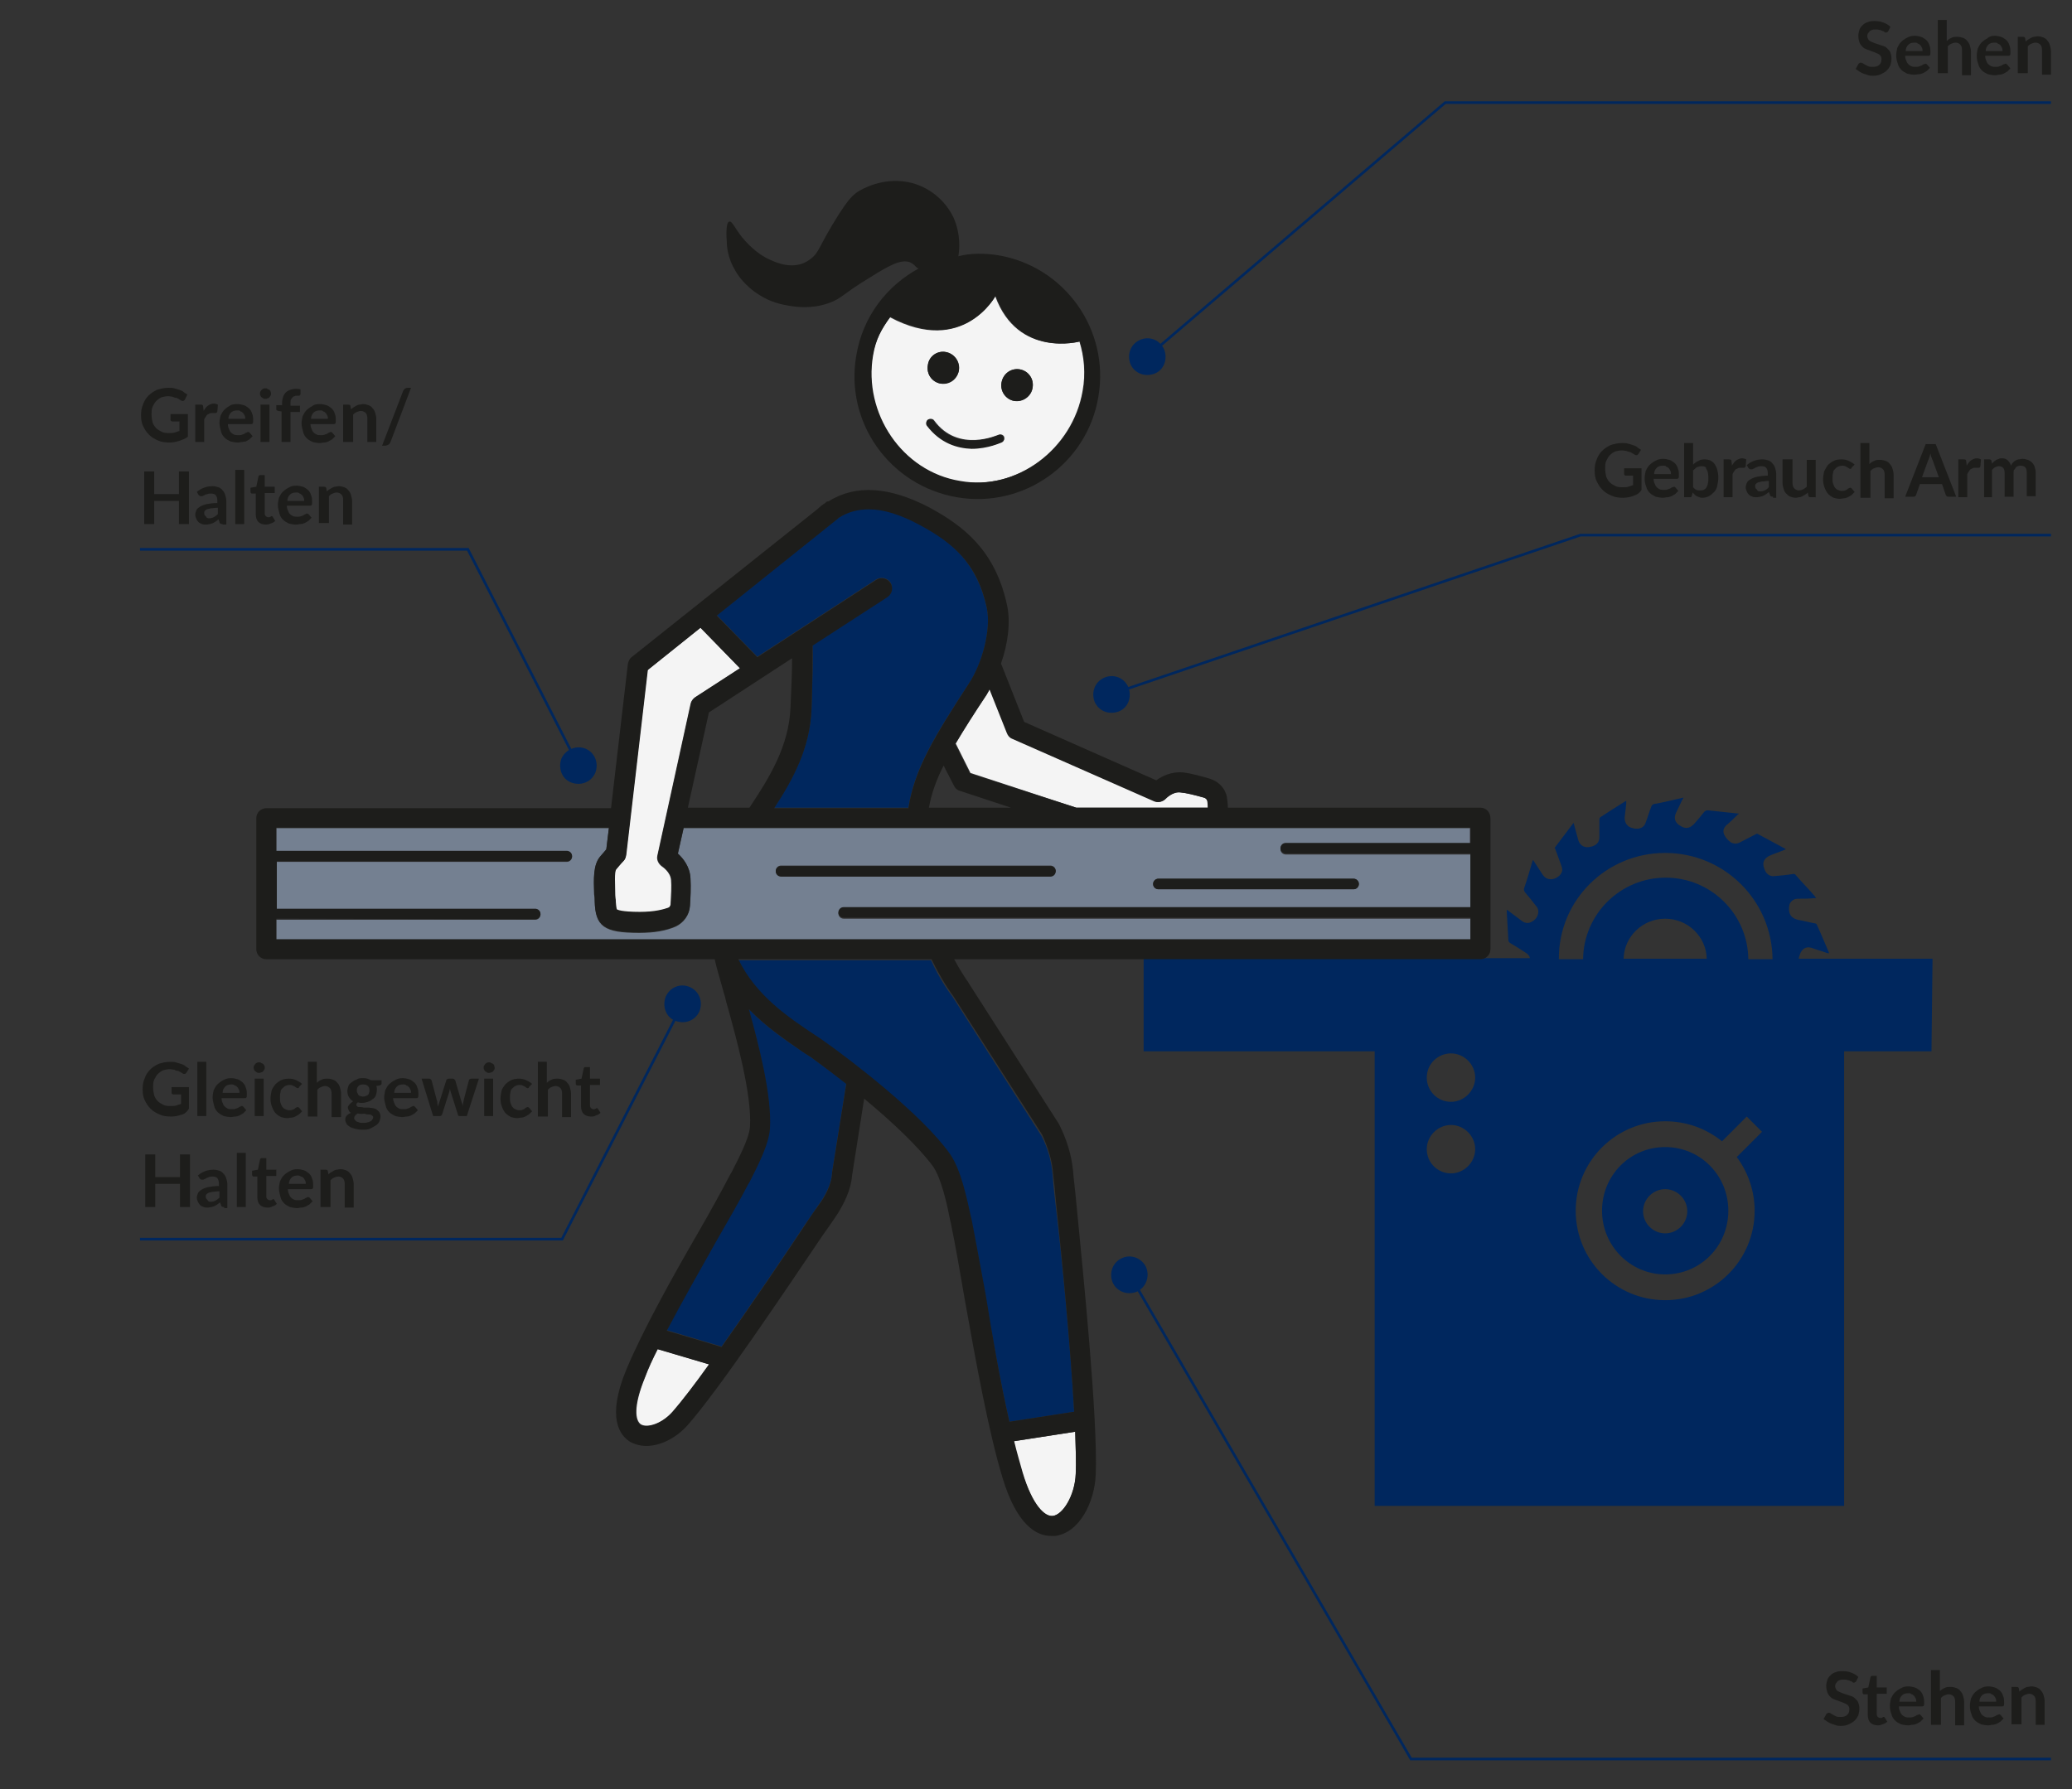 <?xml version="1.0" encoding="utf-8"?>
<!-- Generator: Adobe Illustrator 28.0.0, SVG Export Plug-In . SVG Version: 6.00 Build 0)  -->
<svg version="1.1" id="Ebene_1" xmlns="http://www.w3.org/2000/svg" xmlns:xlink="http://www.w3.org/1999/xlink" x="0px" y="0px"
	 viewBox="0 0 393.7 340" style="enable-background:new 0 0 393.7 340;" xml:space="preserve">
<rect x="0" y="0" width="393.7" height="340" fill="#333333" stroke="none"/>
<style type="text/css">
	.st0{enable-background:new    ;}
	.st1{fill:#1D1D1B;}
	.st2{fill:none;stroke:#00275e;stroke-width:0.5;}
	.st3{clip-path:url(#SVGID_00000120556509778367616730000002837368535038349221_);fill:#00275e;}
	.st4{clip-path:url(#SVGID_00000067921748952166152340000007132562672639887239_);fill:none;stroke:#00275e;stroke-width:0.5;}
	.st5{clip-path:url(#SVGID_00000160901271972678537580000008259308908372980657_);fill:#00275e;}
	.st6{clip-path:url(#SVGID_00000175300110035650977280000006231896473281003425_);fill:#00275e;}
	.st7{clip-path:url(#SVGID_00000057137823120520006520000001852950770012032679_);fill:#00275e;}
	.st8{clip-path:url(#SVGID_00000007389362130943848520000012847947973322394259_);fill:#00275e;}
	.st9{clip-path:url(#SVGID_00000110442260973540593850000008198549129576612279_);fill:#00275e;}
	.st10{clip-path:url(#SVGID_00000051379014323580467230000010708193199908965000_);fill:#00275e;}
	.st11{clip-path:url(#SVGID_00000124154004698585187300000007480069385606124731_);fill:#00275e;}
	.st12{clip-path:url(#SVGID_00000178193996708231076150000007913143544417340304_);fill:#00275e;}
	.st13{clip-path:url(#SVGID_00000026138367496692254210000013457797403396660617_);fill:#00275e;}
	.st14{clip-path:url(#SVGID_00000043426778672171441790000004570233739219440298_);fill:#F4F4F4;}
	.st15{clip-path:url(#SVGID_00000180356645239947902420000005860473312879472033_);fill:#1D1D1B;}
	.st16{clip-path:url(#SVGID_00000023993480761261487220000002644161971977139863_);fill:#1D1D1B;}
	.st17{clip-path:url(#SVGID_00000181063509250220661490000004408994121610736277_);fill:#1D1D1B;}
	.st18{clip-path:url(#SVGID_00000151529253419190869830000009269319239843801990_);fill:#1D1D1B;}
	.st19{clip-path:url(#SVGID_00000090257315272987549870000014714754940693769389_);fill:#F4F4F4;}
	.st20{clip-path:url(#SVGID_00000045615853245555705900000016858408860451928709_);fill:#F4F4F4;}
	.st21{clip-path:url(#SVGID_00000100379636447629679560000011751051289083207820_);fill:#F4F4F4;}
	.st22{clip-path:url(#SVGID_00000142162571921522974470000013674127214763699079_);fill:#F4F4F4;}
	.st23{clip-path:url(#SVGID_00000183250279966975968630000002471283981263185546_);fill:#748091;}
	.st24{clip-path:url(#SVGID_00000163049244607324004240000000792671195542277564_);fill:#1D1D1B;}
	.st25{clip-path:url(#SVGID_00000176739818583476518300000013435661611167236279_);fill:#1D1D1B;}
	.st26{clip-path:url(#SVGID_00000096775605129415675160000012754347531114407823_);fill:#1D1D1B;}
</style>
<g>
	<g class="st0">
		<path class="st1" d="M310.2,94.3c-0.6,0.2-1.2,0.3-1.8,0.3c-0.8,0-1.6-0.1-2.2-0.4c-0.7-0.3-1.2-0.6-1.7-1.1
			c-0.5-0.5-0.8-1-1.1-1.6c-0.3-0.6-0.4-1.3-0.4-2.1c0-0.8,0.1-1.4,0.4-2.1c0.2-0.6,0.6-1.2,1-1.6c0.5-0.5,1-0.8,1.6-1.1
			c0.6-0.2,1.4-0.4,2.2-0.4c0.4,0,0.8,0,1.1,0.1c0.4,0.1,0.7,0.2,1,0.3s0.6,0.2,0.8,0.4c0.2,0.2,0.5,0.3,0.7,0.5l-0.5,0.8
			c-0.1,0.1-0.2,0.2-0.3,0.2c-0.1,0-0.3,0-0.4-0.1c-0.2-0.1-0.3-0.2-0.5-0.3s-0.3-0.2-0.5-0.2c-0.2-0.1-0.4-0.1-0.6-0.2
			c-0.2,0-0.5-0.1-0.8-0.1c-0.5,0-0.9,0.1-1.3,0.2c-0.4,0.2-0.7,0.4-1,0.7c-0.3,0.3-0.5,0.7-0.7,1.1c-0.2,0.4-0.2,0.9-0.2,1.5
			c0,0.6,0.1,1.1,0.2,1.5c0.2,0.5,0.4,0.8,0.7,1.1c0.3,0.3,0.7,0.5,1.1,0.7c0.4,0.2,0.9,0.2,1.4,0.2c0.4,0,0.7,0,1-0.1
			s0.6-0.2,0.9-0.3v-1.8h-1.3c-0.1,0-0.2,0-0.3-0.1c-0.1-0.1-0.1-0.1-0.1-0.2v-1.1h3.3v4.1C311.4,93.9,310.8,94.1,310.2,94.3z"/>
	</g>
	<g class="st0">
		<path class="st1" d="M316,87.2c0.4,0,0.9,0.1,1.2,0.2c0.4,0.1,0.7,0.4,1,0.6c0.3,0.3,0.5,0.6,0.6,1c0.2,0.4,0.2,0.9,0.2,1.4
			c0,0.3,0,0.4-0.1,0.5c-0.1,0.1-0.2,0.1-0.3,0.1h-4.4c0,0.4,0.1,0.7,0.2,0.9c0.1,0.3,0.2,0.5,0.4,0.7c0.2,0.2,0.4,0.3,0.6,0.4
			c0.2,0.1,0.5,0.1,0.8,0.1s0.5,0,0.7-0.1c0.2-0.1,0.4-0.1,0.5-0.2c0.1-0.1,0.3-0.2,0.4-0.2s0.2-0.1,0.3-0.1c0.1,0,0.2,0.1,0.3,0.2
			l0.5,0.6c-0.2,0.2-0.4,0.4-0.6,0.6c-0.2,0.1-0.5,0.3-0.7,0.4c-0.3,0.1-0.5,0.2-0.8,0.2c-0.3,0-0.5,0.1-0.8,0.1
			c-0.5,0-1-0.1-1.4-0.2c-0.4-0.2-0.8-0.4-1.1-0.7c-0.3-0.3-0.6-0.7-0.7-1.2c-0.2-0.5-0.3-1-0.3-1.6c0-0.5,0.1-0.9,0.2-1.4
			c0.2-0.4,0.4-0.8,0.7-1.1c0.3-0.3,0.7-0.6,1.1-0.8C315,87.3,315.5,87.2,316,87.2z M316,88.5c-0.5,0-0.9,0.1-1.2,0.4
			c-0.3,0.3-0.5,0.7-0.5,1.2h3.2c0-0.2,0-0.4-0.1-0.6c-0.1-0.2-0.2-0.4-0.3-0.5s-0.3-0.3-0.5-0.3C316.5,88.5,316.3,88.5,316,88.5z"
			/>
	</g>
	<g class="st0">
		<path class="st1" d="M320,94.4V84.2h1.7v4.1c0.3-0.3,0.6-0.5,1-0.7c0.3-0.2,0.7-0.3,1.2-0.3c0.4,0,0.8,0.1,1.1,0.2
			c0.3,0.2,0.6,0.4,0.8,0.7s0.4,0.7,0.5,1.1c0.1,0.4,0.2,0.9,0.2,1.4c0,0.6-0.1,1.1-0.2,1.6c-0.1,0.5-0.3,0.9-0.6,1.2
			s-0.6,0.6-1,0.8c-0.4,0.2-0.8,0.3-1.2,0.3c-0.2,0-0.4,0-0.6-0.1s-0.3-0.1-0.5-0.2s-0.3-0.2-0.4-0.3c-0.1-0.1-0.2-0.2-0.4-0.4
			l-0.1,0.5c0,0.1-0.1,0.2-0.1,0.3c-0.1,0.1-0.2,0.1-0.3,0.1H320z M323.3,88.6c-0.3,0-0.6,0.1-0.9,0.2c-0.2,0.2-0.5,0.4-0.7,0.6v3.2
			c0.2,0.2,0.4,0.4,0.6,0.5s0.5,0.1,0.7,0.1c0.3,0,0.5,0,0.7-0.1s0.4-0.2,0.5-0.4s0.3-0.5,0.3-0.8c0.1-0.3,0.1-0.7,0.1-1.1
			c0-0.8-0.1-1.3-0.4-1.7C324.2,88.7,323.8,88.6,323.3,88.6z"/>
	</g>
	<g class="st0">
		<path class="st1" d="M327.5,94.4v-7.1h1c0.2,0,0.3,0,0.4,0.1s0.1,0.2,0.1,0.3l0.1,0.8c0.2-0.4,0.5-0.8,0.8-1
			c0.3-0.2,0.7-0.4,1.1-0.4c0.3,0,0.6,0.1,0.8,0.2l-0.1,1.3c0,0.1-0.1,0.1-0.1,0.2c0,0-0.1,0.1-0.2,0.1c-0.1,0-0.2,0-0.3,0
			c-0.1,0-0.3,0-0.4,0c-0.2,0-0.4,0-0.5,0.1c-0.1,0.1-0.3,0.1-0.4,0.2c-0.1,0.1-0.2,0.2-0.3,0.4c-0.1,0.1-0.2,0.3-0.3,0.5v4.4H327.5
			z"/>
	</g>
	<g class="st0">
		<path class="st1" d="M336.9,94.4c-0.2,0-0.3,0-0.4-0.1c-0.1,0-0.2-0.1-0.2-0.3l-0.2-0.5c-0.2,0.2-0.4,0.3-0.5,0.4
			c-0.2,0.1-0.3,0.2-0.5,0.3s-0.4,0.1-0.6,0.2c-0.2,0-0.4,0.1-0.7,0.1c-0.3,0-0.6,0-0.8-0.1c-0.3-0.1-0.5-0.2-0.7-0.4
			c-0.2-0.2-0.3-0.4-0.4-0.6s-0.2-0.5-0.2-0.8c0-0.3,0.1-0.5,0.2-0.8c0.1-0.3,0.4-0.5,0.7-0.7c0.3-0.2,0.8-0.4,1.3-0.5
			c0.5-0.1,1.2-0.2,2-0.2V90c0-0.5-0.1-0.8-0.3-1.1c-0.2-0.2-0.5-0.3-0.9-0.3c-0.3,0-0.5,0-0.7,0.1s-0.3,0.1-0.5,0.2
			c-0.1,0.1-0.3,0.2-0.4,0.2c-0.1,0.1-0.2,0.1-0.4,0.1c-0.1,0-0.2,0-0.3-0.1c-0.1-0.1-0.2-0.1-0.2-0.2l-0.3-0.5
			c0.8-0.7,1.8-1.1,3-1.1c0.4,0,0.8,0.1,1.1,0.2c0.3,0.1,0.6,0.3,0.8,0.6c0.2,0.2,0.4,0.5,0.5,0.9c0.1,0.3,0.2,0.7,0.2,1.1v4.5
			H336.9z M334.4,93.4c0.4,0,0.7-0.1,0.9-0.2c0.3-0.1,0.5-0.3,0.8-0.6v-1.2c-0.5,0-0.9,0.1-1.3,0.1c-0.3,0.1-0.6,0.1-0.8,0.2
			c-0.2,0.1-0.3,0.2-0.4,0.3c-0.1,0.1-0.1,0.3-0.1,0.4c0,0.3,0.1,0.5,0.3,0.6C333.9,93.3,334.1,93.4,334.4,93.4z"/>
	</g>
	<g class="st0">
		<path class="st1" d="M340.6,87.3v4.5c0,0.4,0.1,0.8,0.3,1c0.2,0.2,0.5,0.4,0.9,0.4c0.3,0,0.6-0.1,0.8-0.2s0.5-0.3,0.7-0.5v-5.1
			h1.7v7.1h-1c-0.2,0-0.4-0.1-0.4-0.3l-0.1-0.6c-0.1,0.1-0.3,0.3-0.5,0.4s-0.3,0.2-0.5,0.3c-0.2,0.1-0.4,0.2-0.6,0.2
			c-0.2,0-0.4,0.1-0.7,0.1c-0.4,0-0.7-0.1-1-0.2s-0.5-0.3-0.8-0.6c-0.2-0.2-0.4-0.5-0.5-0.9c-0.1-0.3-0.2-0.7-0.2-1.1v-4.5H340.6z"
			/>
		<path class="st1" d="M351.9,88.8c-0.1,0.1-0.1,0.1-0.1,0.2c0,0-0.1,0.1-0.2,0.1c-0.1,0-0.2,0-0.3-0.1s-0.2-0.1-0.3-0.2
			c-0.1-0.1-0.3-0.1-0.4-0.2c-0.2-0.1-0.4-0.1-0.6-0.1c-0.3,0-0.6,0.1-0.8,0.2s-0.4,0.3-0.6,0.5c-0.2,0.2-0.3,0.4-0.3,0.7
			c-0.1,0.3-0.1,0.6-0.1,1c0,0.4,0,0.7,0.1,1c0.1,0.3,0.2,0.5,0.3,0.7c0.2,0.2,0.3,0.4,0.6,0.5c0.2,0.1,0.5,0.2,0.7,0.2
			s0.5,0,0.7-0.1c0.2-0.1,0.3-0.1,0.4-0.2c0.1-0.1,0.2-0.2,0.3-0.2c0.1-0.1,0.2-0.1,0.3-0.1c0.1,0,0.2,0.1,0.3,0.2l0.5,0.6
			c-0.2,0.2-0.4,0.4-0.6,0.6c-0.2,0.1-0.5,0.3-0.7,0.4c-0.2,0.1-0.5,0.2-0.7,0.2c-0.3,0-0.5,0.1-0.8,0.1c-0.4,0-0.9-0.1-1.2-0.2
			c-0.4-0.2-0.7-0.4-1-0.7c-0.3-0.3-0.5-0.7-0.7-1.2c-0.2-0.5-0.3-1-0.3-1.6c0-0.5,0.1-1,0.2-1.5c0.2-0.4,0.4-0.8,0.7-1.2
			c0.3-0.3,0.7-0.6,1.1-0.8s0.9-0.3,1.5-0.3c0.5,0,1,0.1,1.4,0.3s0.8,0.4,1.1,0.7L351.9,88.8z"/>
		<path class="st1" d="M353.5,94.4V84.2h1.7v4c0.3-0.3,0.6-0.5,0.9-0.6c0.3-0.2,0.7-0.2,1.2-0.2c0.4,0,0.7,0.1,1,0.2
			c0.3,0.1,0.6,0.3,0.8,0.6c0.2,0.2,0.4,0.5,0.5,0.9c0.1,0.3,0.2,0.7,0.2,1.1v4.5h-1.7v-4.5c0-0.4-0.1-0.8-0.3-1
			c-0.2-0.2-0.5-0.4-0.9-0.4c-0.3,0-0.6,0.1-0.8,0.2c-0.3,0.1-0.5,0.3-0.7,0.5v5.1H353.5z"/>
	</g>
	<g class="st0">
		<path class="st1" d="M371.7,94.4h-1.4c-0.2,0-0.3,0-0.4-0.1s-0.2-0.2-0.2-0.3l-0.7-2h-4.2l-0.7,2c0,0.1-0.1,0.2-0.2,0.3
			s-0.2,0.1-0.4,0.1h-1.5l3.9-10h1.9L371.7,94.4z M365.2,90.7h3.2l-1.2-3.3c-0.1-0.1-0.1-0.3-0.2-0.5s-0.1-0.4-0.2-0.7
			c-0.1,0.2-0.1,0.5-0.2,0.7c-0.1,0.2-0.1,0.4-0.2,0.5L365.2,90.7z"/>
	</g>
	<g class="st0">
		<path class="st1" d="M372.1,94.4v-7.1h1c0.2,0,0.3,0,0.4,0.1s0.1,0.2,0.1,0.3l0.1,0.8c0.2-0.4,0.5-0.8,0.8-1
			c0.3-0.2,0.7-0.4,1.1-0.4c0.3,0,0.6,0.1,0.8,0.2l-0.1,1.3c0,0.1-0.1,0.1-0.1,0.2c0,0-0.1,0.1-0.2,0.1c-0.1,0-0.2,0-0.3,0
			c-0.1,0-0.3,0-0.4,0c-0.2,0-0.4,0-0.5,0.1c-0.1,0.1-0.3,0.1-0.4,0.2c-0.1,0.1-0.2,0.2-0.3,0.4c-0.1,0.1-0.2,0.3-0.3,0.5v4.4H372.1
			z"/>
	</g>
	<g class="st0">
		<path class="st1" d="M377,94.4v-7.1h1c0.2,0,0.4,0.1,0.4,0.3l0.1,0.5c0.1-0.1,0.3-0.3,0.4-0.4c0.1-0.1,0.3-0.2,0.4-0.3
			c0.2-0.1,0.3-0.1,0.5-0.2s0.4-0.1,0.6-0.1c0.4,0,0.8,0.1,1.1,0.4s0.5,0.6,0.6,1c0.1-0.2,0.2-0.4,0.4-0.6c0.2-0.2,0.3-0.3,0.5-0.4
			c0.2-0.1,0.4-0.2,0.6-0.2s0.4-0.1,0.7-0.1c0.4,0,0.7,0.1,1,0.2c0.3,0.1,0.6,0.3,0.8,0.5c0.2,0.2,0.4,0.5,0.5,0.8
			c0.1,0.3,0.2,0.7,0.2,1.1v4.5h-1.7v-4.5c0-0.5-0.1-0.8-0.3-1s-0.5-0.3-0.9-0.3c-0.2,0-0.3,0-0.5,0.1c-0.2,0.1-0.3,0.1-0.4,0.3
			s-0.2,0.3-0.3,0.4s-0.1,0.4-0.1,0.6v4.5h-1.7v-4.5c0-0.5-0.1-0.8-0.3-1c-0.2-0.2-0.5-0.3-0.8-0.3c-0.2,0-0.5,0.1-0.7,0.2
			c-0.2,0.1-0.4,0.3-0.6,0.5v5.2H377z"/>
	</g>
	<polyline class="st2" points="211.2,131.9 300.3,101.7 389.7,101.7 	"/>
	<g>
		<g>
			<g>
				<defs>
					<rect id="SVGID_1_" x="10.7" y="-9.2" width="400" height="344"/>
				</defs>
				<clipPath id="SVGID_00000156562521828955246270000000667811253170844289_">
					<use xlink:href="#SVGID_1_"  style="overflow:visible;"/>
				</clipPath>
				<path style="clip-path:url(#SVGID_00000156562521828955246270000000667811253170844289_);fill:#00275e;" d="M209.8,128.8
					c-1.8,0.8-2.5,2.8-1.8,4.6c0.8,1.8,2.8,2.5,4.6,1.8s2.5-2.8,1.8-4.6C213.6,128.8,211.6,128,209.8,128.8"/>
			</g>
		</g>
	</g>
	<g class="st0">
		<path class="st1" d="M358.8,5.9c-0.1,0.1-0.1,0.2-0.2,0.2c-0.1,0-0.1,0.1-0.2,0.1c-0.1,0-0.2,0-0.3-0.1c-0.1-0.1-0.2-0.2-0.4-0.2
			c-0.2-0.1-0.3-0.2-0.6-0.2c-0.2-0.1-0.5-0.1-0.7-0.1c-0.3,0-0.5,0-0.7,0.1c-0.2,0.1-0.4,0.1-0.5,0.3s-0.2,0.2-0.3,0.4
			c-0.1,0.2-0.1,0.3-0.1,0.5c0,0.2,0.1,0.4,0.2,0.6c0.1,0.2,0.3,0.3,0.5,0.4c0.2,0.1,0.5,0.2,0.7,0.3c0.3,0.1,0.6,0.2,0.9,0.3
			c0.3,0.1,0.6,0.2,0.9,0.3c0.3,0.1,0.5,0.3,0.7,0.5c0.2,0.2,0.4,0.4,0.5,0.7s0.2,0.6,0.2,1.1c0,0.5-0.1,0.9-0.2,1.3
			c-0.2,0.4-0.4,0.7-0.7,1s-0.7,0.5-1.1,0.7c-0.4,0.2-0.9,0.3-1.5,0.3c-0.3,0-0.6,0-0.9-0.1s-0.6-0.2-0.9-0.3
			c-0.3-0.1-0.6-0.3-0.8-0.4c-0.2-0.2-0.5-0.3-0.7-0.5l0.5-0.9c0-0.1,0.1-0.1,0.2-0.2c0.1,0,0.2-0.1,0.2-0.1c0.1,0,0.2,0,0.4,0.1
			s0.3,0.2,0.5,0.3c0.2,0.1,0.4,0.2,0.6,0.3s0.5,0.1,0.9,0.1c0.5,0,0.9-0.1,1.2-0.4s0.4-0.6,0.4-1.1c0-0.3-0.1-0.5-0.2-0.6
			c-0.1-0.2-0.3-0.3-0.5-0.4s-0.5-0.2-0.7-0.3c-0.3-0.1-0.6-0.2-0.8-0.3c-0.3-0.1-0.6-0.2-0.8-0.3c-0.3-0.1-0.5-0.3-0.7-0.5
			c-0.2-0.2-0.4-0.5-0.5-0.8c-0.1-0.3-0.2-0.7-0.2-1.2c0-0.4,0.1-0.7,0.2-1.1s0.4-0.7,0.6-0.9c0.3-0.3,0.6-0.5,1-0.6
			c0.4-0.2,0.9-0.2,1.4-0.2c0.6,0,1.1,0.1,1.6,0.3s0.9,0.4,1.3,0.8L358.8,5.9z"/>
	</g>
	<g class="st0">
		<path class="st1" d="M363.8,6.8c0.4,0,0.9,0.1,1.2,0.2c0.4,0.1,0.7,0.4,1,0.6c0.3,0.3,0.5,0.6,0.6,1c0.2,0.4,0.2,0.9,0.2,1.4
			c0,0.3,0,0.4-0.1,0.5c-0.1,0.1-0.2,0.1-0.3,0.1h-4.4c0,0.4,0.1,0.7,0.2,0.9c0.1,0.3,0.2,0.5,0.4,0.7c0.2,0.2,0.4,0.3,0.6,0.4
			c0.2,0.1,0.5,0.1,0.8,0.1s0.5,0,0.7-0.1c0.2-0.1,0.4-0.1,0.5-0.2c0.1-0.1,0.3-0.2,0.4-0.2s0.2-0.1,0.3-0.1c0.1,0,0.2,0.1,0.3,0.2
			l0.5,0.6c-0.2,0.2-0.4,0.4-0.6,0.6c-0.2,0.1-0.5,0.3-0.7,0.4c-0.3,0.1-0.5,0.2-0.8,0.2c-0.3,0-0.5,0.1-0.8,0.1
			c-0.5,0-1-0.1-1.4-0.2c-0.4-0.2-0.8-0.4-1.1-0.7c-0.3-0.3-0.6-0.7-0.7-1.2c-0.2-0.5-0.3-1-0.3-1.6c0-0.5,0.1-0.9,0.2-1.4
			c0.2-0.4,0.4-0.8,0.7-1.1c0.3-0.3,0.7-0.6,1.1-0.8C362.8,6.9,363.3,6.8,363.8,6.8z M363.8,8.1c-0.5,0-0.9,0.1-1.2,0.4
			c-0.3,0.3-0.5,0.7-0.5,1.2h3.2c0-0.2,0-0.4-0.1-0.6c-0.1-0.2-0.2-0.4-0.3-0.5s-0.3-0.3-0.5-0.3C364.3,8.1,364.1,8.1,363.8,8.1z"/>
		<path class="st1" d="M368.2,14.1V3.8h1.7v4c0.3-0.3,0.6-0.5,0.9-0.6c0.3-0.2,0.7-0.2,1.2-0.2c0.4,0,0.7,0.1,1,0.2
			c0.3,0.1,0.6,0.3,0.8,0.6c0.2,0.2,0.4,0.5,0.5,0.9c0.1,0.3,0.2,0.7,0.2,1.1v4.5h-1.7V9.5c0-0.4-0.1-0.8-0.3-1
			c-0.2-0.2-0.5-0.4-0.9-0.4c-0.3,0-0.6,0.1-0.8,0.2c-0.3,0.1-0.5,0.3-0.7,0.5v5.1H368.2z"/>
		<path class="st1" d="M379,6.8c0.4,0,0.9,0.1,1.2,0.2c0.4,0.1,0.7,0.4,1,0.6c0.3,0.3,0.5,0.6,0.6,1c0.2,0.4,0.2,0.9,0.2,1.4
			c0,0.3,0,0.4-0.1,0.5c-0.1,0.1-0.2,0.1-0.3,0.1h-4.4c0,0.4,0.1,0.7,0.2,0.9c0.1,0.3,0.2,0.5,0.4,0.7c0.2,0.2,0.4,0.3,0.6,0.4
			c0.2,0.1,0.5,0.1,0.8,0.1s0.5,0,0.7-0.1c0.2-0.1,0.4-0.1,0.5-0.2c0.1-0.1,0.3-0.2,0.4-0.2s0.2-0.1,0.3-0.1c0.1,0,0.2,0.1,0.3,0.2
			L382,13c-0.2,0.2-0.4,0.4-0.6,0.6c-0.2,0.1-0.5,0.3-0.7,0.4c-0.3,0.1-0.5,0.2-0.8,0.2c-0.3,0-0.5,0.1-0.8,0.1
			c-0.5,0-1-0.1-1.4-0.2c-0.4-0.2-0.8-0.4-1.1-0.7c-0.3-0.3-0.6-0.7-0.7-1.2c-0.2-0.5-0.3-1-0.3-1.6c0-0.5,0.1-0.9,0.2-1.4
			c0.2-0.4,0.4-0.8,0.7-1.1c0.3-0.3,0.7-0.6,1.1-0.8C378,6.9,378.5,6.8,379,6.8z M379,8.1c-0.5,0-0.9,0.1-1.2,0.4
			c-0.3,0.3-0.5,0.7-0.5,1.2h3.2c0-0.2,0-0.4-0.1-0.6c-0.1-0.2-0.2-0.4-0.3-0.5s-0.3-0.3-0.5-0.3C379.5,8.1,379.3,8.1,379,8.1z"/>
		<path class="st1" d="M383.4,14.1V7h1c0.2,0,0.4,0.1,0.4,0.3l0.1,0.6c0.1-0.1,0.3-0.3,0.5-0.4s0.3-0.2,0.5-0.3s0.4-0.2,0.6-0.2
			c0.2,0,0.4-0.1,0.7-0.1c0.4,0,0.7,0.1,1,0.2c0.3,0.1,0.6,0.3,0.8,0.6c0.2,0.2,0.4,0.5,0.5,0.9c0.1,0.3,0.2,0.7,0.2,1.1v4.5h-1.7
			V9.5c0-0.4-0.1-0.8-0.3-1c-0.2-0.2-0.5-0.4-0.9-0.4c-0.3,0-0.6,0.1-0.8,0.2c-0.3,0.1-0.5,0.3-0.7,0.5v5.1H383.4z"/>
	</g>
	<g class="st0">
		<path class="st1" d="M34,83.8c-0.6,0.2-1.2,0.3-1.8,0.3c-0.8,0-1.6-0.1-2.2-0.4c-0.7-0.3-1.2-0.6-1.7-1.1c-0.5-0.5-0.8-1-1.1-1.6
			c-0.3-0.6-0.4-1.3-0.4-2.1c0-0.8,0.1-1.4,0.4-2.1c0.2-0.6,0.6-1.2,1-1.6c0.5-0.5,1-0.8,1.6-1.1c0.6-0.2,1.4-0.4,2.2-0.4
			c0.4,0,0.8,0,1.1,0.1c0.4,0.1,0.7,0.2,1,0.3c0.3,0.1,0.6,0.2,0.8,0.4s0.5,0.3,0.7,0.5L35.1,76c-0.1,0.1-0.2,0.2-0.3,0.2
			c-0.1,0-0.3,0-0.4-0.1c-0.2-0.1-0.3-0.2-0.5-0.3s-0.3-0.2-0.5-0.2s-0.4-0.1-0.6-0.2c-0.2,0-0.5-0.1-0.8-0.1
			c-0.5,0-0.9,0.1-1.3,0.2c-0.4,0.2-0.7,0.4-1,0.7s-0.5,0.7-0.7,1.1c-0.2,0.4-0.2,0.9-0.2,1.5c0,0.6,0.1,1.1,0.2,1.5
			c0.2,0.5,0.4,0.8,0.7,1.1c0.3,0.3,0.7,0.5,1.1,0.7c0.4,0.2,0.9,0.2,1.4,0.2c0.4,0,0.7,0,1-0.1s0.6-0.2,0.9-0.3v-1.8h-1.3
			c-0.1,0-0.2,0-0.3-0.1c-0.1-0.1-0.1-0.1-0.1-0.2v-1.1h3.3V83C35.2,83.4,34.6,83.6,34,83.8z"/>
	</g>
	<g class="st0">
		<path class="st1" d="M37.1,84v-7.1h1c0.2,0,0.3,0,0.4,0.1s0.1,0.2,0.1,0.3l0.1,0.8c0.2-0.4,0.5-0.8,0.8-1c0.3-0.2,0.7-0.4,1.1-0.4
			c0.3,0,0.6,0.1,0.8,0.2l-0.1,1.3c0,0.1-0.1,0.1-0.1,0.2c0,0-0.1,0.1-0.2,0.1c-0.1,0-0.2,0-0.3,0c-0.1,0-0.3,0-0.4,0
			c-0.2,0-0.4,0-0.5,0.1s-0.3,0.1-0.4,0.2c-0.1,0.1-0.2,0.2-0.3,0.4c-0.1,0.1-0.2,0.3-0.3,0.5V84H37.1z"/>
	</g>
	<g class="st0">
		<path class="st1" d="M45.1,76.8c0.4,0,0.9,0.1,1.2,0.2c0.4,0.1,0.7,0.4,1,0.6c0.3,0.3,0.5,0.6,0.6,1c0.2,0.4,0.2,0.9,0.2,1.4
			c0,0.3,0,0.4-0.1,0.5c-0.1,0.1-0.2,0.1-0.3,0.1h-4.4c0,0.4,0.1,0.7,0.2,0.9c0.1,0.3,0.2,0.5,0.4,0.7c0.2,0.2,0.4,0.3,0.6,0.4
			c0.2,0.1,0.5,0.1,0.8,0.1c0.3,0,0.5,0,0.7-0.1c0.2-0.1,0.4-0.1,0.5-0.2c0.1-0.1,0.3-0.2,0.4-0.2c0.1-0.1,0.2-0.1,0.3-0.1
			c0.1,0,0.2,0.1,0.3,0.2l0.5,0.6c-0.2,0.2-0.4,0.4-0.6,0.6c-0.2,0.1-0.5,0.3-0.7,0.4C46.5,83.9,46.2,84,46,84
			c-0.3,0-0.5,0.1-0.8,0.1c-0.5,0-1-0.1-1.4-0.2c-0.4-0.2-0.8-0.4-1.1-0.7c-0.3-0.3-0.6-0.7-0.7-1.2s-0.3-1-0.3-1.6
			c0-0.5,0.1-0.9,0.2-1.4c0.2-0.4,0.4-0.8,0.7-1.1c0.3-0.3,0.7-0.6,1.1-0.8C44.1,76.8,44.6,76.8,45.1,76.8z M45.1,78
			c-0.5,0-0.9,0.1-1.2,0.4c-0.3,0.3-0.5,0.7-0.5,1.2h3.2c0-0.2,0-0.4-0.1-0.6c-0.1-0.2-0.2-0.4-0.3-0.5c-0.1-0.1-0.3-0.3-0.5-0.3
			C45.6,78,45.4,78,45.1,78z"/>
		<path class="st1" d="M51.5,74.8c0,0.1,0,0.3-0.1,0.4s-0.1,0.2-0.2,0.3c-0.1,0.1-0.2,0.2-0.4,0.2c-0.1,0.1-0.3,0.1-0.4,0.1
			c-0.1,0-0.3,0-0.4-0.1c-0.1-0.1-0.2-0.1-0.3-0.2c-0.1-0.1-0.2-0.2-0.2-0.3c-0.1-0.1-0.1-0.3-0.1-0.4c0-0.2,0-0.3,0.1-0.4
			c0.1-0.1,0.1-0.2,0.2-0.3c0.1-0.1,0.2-0.2,0.3-0.2c0.1-0.1,0.3-0.1,0.4-0.1c0.2,0,0.3,0,0.4,0.1s0.3,0.1,0.4,0.2
			c0.1,0.1,0.2,0.2,0.2,0.3C51.4,74.5,51.5,74.6,51.5,74.8z M51.2,76.9V84h-1.7v-7.1H51.2z"/>
	</g>
	<g class="st0">
		<path class="st1" d="M53.5,84v-5.8l-0.6-0.1c-0.1,0-0.2-0.1-0.3-0.1c-0.1-0.1-0.1-0.2-0.1-0.3v-0.7h1.1v-0.5
			c0-0.4,0.1-0.8,0.2-1.1c0.1-0.3,0.3-0.6,0.5-0.8c0.2-0.2,0.5-0.4,0.8-0.5c0.3-0.1,0.7-0.2,1.1-0.2c0.3,0,0.6,0,0.9,0.1l0,0.9
			c0,0.1,0,0.1-0.1,0.2c0,0-0.1,0.1-0.1,0.1c-0.1,0-0.1,0-0.2,0c-0.1,0-0.1,0-0.2,0c-0.2,0-0.4,0-0.5,0.1c-0.2,0-0.3,0.1-0.4,0.2
			s-0.2,0.3-0.3,0.4s-0.1,0.4-0.1,0.7v0.5H57v1.2h-1.8V84H53.5z"/>
	</g>
	<g class="st0">
		<path class="st1" d="M60.8,76.8c0.4,0,0.9,0.1,1.2,0.2c0.4,0.1,0.7,0.4,1,0.6c0.3,0.3,0.5,0.6,0.6,1c0.2,0.4,0.2,0.9,0.2,1.4
			c0,0.3,0,0.4-0.1,0.5c-0.1,0.1-0.2,0.1-0.3,0.1h-4.4c0,0.4,0.1,0.7,0.2,0.9c0.1,0.3,0.2,0.5,0.4,0.7c0.2,0.2,0.4,0.3,0.6,0.4
			c0.2,0.1,0.5,0.1,0.8,0.1c0.3,0,0.5,0,0.7-0.1c0.2-0.1,0.4-0.1,0.5-0.2c0.1-0.1,0.3-0.2,0.4-0.2c0.1-0.1,0.2-0.1,0.3-0.1
			c0.1,0,0.2,0.1,0.3,0.2l0.5,0.6c-0.2,0.2-0.4,0.4-0.6,0.6c-0.2,0.1-0.5,0.3-0.7,0.4c-0.3,0.1-0.5,0.2-0.8,0.2
			c-0.3,0-0.5,0.1-0.8,0.1c-0.5,0-1-0.1-1.4-0.2c-0.4-0.2-0.8-0.4-1.1-0.7c-0.3-0.3-0.6-0.7-0.7-1.2s-0.3-1-0.3-1.6
			c0-0.5,0.1-0.9,0.2-1.4c0.2-0.4,0.4-0.8,0.7-1.1c0.3-0.3,0.7-0.6,1.1-0.8C59.8,76.8,60.3,76.8,60.8,76.8z M60.8,78
			c-0.5,0-0.9,0.1-1.2,0.4c-0.3,0.3-0.5,0.7-0.5,1.2h3.2c0-0.2,0-0.4-0.1-0.6c-0.1-0.2-0.2-0.4-0.3-0.5c-0.1-0.1-0.3-0.3-0.5-0.3
			C61.3,78,61.1,78,60.8,78z"/>
		<path class="st1" d="M65.2,84v-7.1h1c0.2,0,0.4,0.1,0.4,0.3l0.1,0.6c0.1-0.1,0.3-0.3,0.5-0.4s0.3-0.2,0.5-0.3s0.4-0.2,0.6-0.2
			c0.2,0,0.4-0.1,0.7-0.1c0.4,0,0.7,0.1,1,0.2c0.3,0.1,0.6,0.3,0.8,0.6c0.2,0.2,0.4,0.5,0.5,0.9s0.2,0.7,0.2,1.1V84h-1.7v-4.5
			c0-0.4-0.1-0.8-0.3-1c-0.2-0.2-0.5-0.4-0.9-0.4c-0.3,0-0.6,0.1-0.8,0.2c-0.3,0.1-0.5,0.3-0.7,0.5V84H65.2z"/>
		<path class="st1" d="M74.2,84c-0.1,0.2-0.2,0.4-0.4,0.5s-0.4,0.2-0.5,0.2h-0.7l4-10.4c0.1-0.2,0.2-0.3,0.3-0.4
			c0.2-0.1,0.3-0.2,0.5-0.2h0.7L74.2,84z"/>
	</g>
	<g class="st0">
		<path class="st1" d="M35.8,99.6H34v-4.4h-4.7v4.4h-1.9v-10h1.9v4.3H34v-4.3h1.9V99.6z"/>
	</g>
	<g class="st0">
		<path class="st1" d="M42.3,99.6c-0.2,0-0.3,0-0.4-0.1c-0.1,0-0.2-0.1-0.2-0.3l-0.2-0.5c-0.2,0.2-0.4,0.3-0.5,0.4
			c-0.2,0.1-0.3,0.2-0.5,0.3s-0.4,0.1-0.6,0.2c-0.2,0-0.4,0.1-0.7,0.1c-0.3,0-0.6,0-0.8-0.1c-0.3-0.1-0.5-0.2-0.7-0.4
			c-0.2-0.2-0.3-0.4-0.4-0.6c-0.1-0.2-0.2-0.5-0.2-0.8c0-0.3,0.1-0.5,0.2-0.8c0.1-0.3,0.4-0.5,0.7-0.7c0.3-0.2,0.8-0.4,1.3-0.5
			c0.5-0.1,1.2-0.2,2-0.2v-0.4c0-0.5-0.1-0.8-0.3-1.1c-0.2-0.2-0.5-0.3-0.9-0.3c-0.3,0-0.5,0-0.7,0.1S39.2,93.9,39,94
			c-0.1,0.1-0.3,0.2-0.4,0.2c-0.1,0.1-0.2,0.1-0.4,0.1c-0.1,0-0.2,0-0.3-0.1c-0.1-0.1-0.2-0.1-0.2-0.2l-0.3-0.5
			c0.8-0.7,1.8-1.1,3-1.1c0.4,0,0.8,0.1,1.1,0.2c0.3,0.1,0.6,0.3,0.8,0.6c0.2,0.2,0.4,0.5,0.5,0.9c0.1,0.3,0.2,0.7,0.2,1.1v4.5H42.3
			z M39.7,98.5c0.4,0,0.7-0.1,0.9-0.2s0.5-0.3,0.8-0.6v-1.2c-0.5,0-0.9,0.1-1.3,0.1c-0.3,0.1-0.6,0.1-0.8,0.2
			c-0.2,0.1-0.3,0.2-0.4,0.3c-0.1,0.1-0.1,0.3-0.1,0.4c0,0.3,0.1,0.5,0.3,0.6C39.2,98.4,39.4,98.5,39.7,98.5z"/>
		<path class="st1" d="M46.4,89.3v10.3h-1.7V89.3H46.4z"/>
	</g>
	<g class="st0">
		<path class="st1" d="M50.5,99.7c-0.6,0-1.1-0.2-1.4-0.5c-0.3-0.3-0.5-0.8-0.5-1.4v-4h-0.7c-0.1,0-0.2,0-0.2-0.1
			c-0.1-0.1-0.1-0.1-0.1-0.3v-0.7l1.1-0.2l0.4-1.9c0-0.1,0.1-0.2,0.1-0.2c0.1-0.1,0.1-0.1,0.2-0.1h0.9v2.2h1.9v1.2h-1.9v3.9
			c0,0.2,0.1,0.4,0.2,0.5c0.1,0.1,0.3,0.2,0.4,0.2c0.1,0,0.2,0,0.3,0c0.1,0,0.1-0.1,0.2-0.1c0.1,0,0.1-0.1,0.1-0.1s0.1,0,0.1,0
			c0.1,0,0.1,0,0.1,0s0.1,0.1,0.1,0.1l0.5,0.8c-0.2,0.2-0.5,0.4-0.9,0.5C51.2,99.6,50.8,99.7,50.5,99.7z"/>
	</g>
	<g class="st0">
		<path class="st1" d="M56.3,92.3c0.4,0,0.9,0.1,1.2,0.2c0.4,0.1,0.7,0.4,1,0.6c0.3,0.3,0.5,0.6,0.6,1c0.2,0.4,0.2,0.9,0.2,1.4
			c0,0.3,0,0.4-0.1,0.5c-0.1,0.1-0.2,0.1-0.3,0.1h-4.4c0,0.4,0.1,0.7,0.2,0.9c0.1,0.3,0.2,0.5,0.4,0.7c0.2,0.2,0.4,0.3,0.6,0.4
			c0.2,0.1,0.5,0.1,0.8,0.1c0.3,0,0.5,0,0.7-0.1c0.2-0.1,0.4-0.1,0.5-0.2c0.1-0.1,0.3-0.2,0.4-0.2c0.1-0.1,0.2-0.1,0.3-0.1
			c0.1,0,0.2,0.1,0.3,0.2l0.5,0.6c-0.2,0.2-0.4,0.4-0.6,0.6c-0.2,0.1-0.5,0.3-0.7,0.4c-0.3,0.1-0.5,0.2-0.8,0.2
			c-0.3,0-0.5,0.1-0.8,0.1c-0.5,0-1-0.1-1.4-0.2c-0.4-0.2-0.8-0.4-1.1-0.7c-0.3-0.3-0.6-0.7-0.7-1.2s-0.3-1-0.3-1.6
			c0-0.5,0.1-0.9,0.2-1.4c0.2-0.4,0.4-0.8,0.7-1.1c0.3-0.3,0.7-0.6,1.1-0.8C55.3,92.4,55.7,92.3,56.3,92.3z M56.3,93.6
			c-0.5,0-0.9,0.1-1.2,0.4c-0.3,0.3-0.5,0.7-0.5,1.2h3.2c0-0.2,0-0.4-0.1-0.6c-0.1-0.2-0.2-0.4-0.3-0.5c-0.1-0.1-0.3-0.3-0.5-0.3
			C56.8,93.6,56.5,93.6,56.3,93.6z"/>
		<path class="st1" d="M60.6,99.6v-7.1h1c0.2,0,0.4,0.1,0.4,0.3l0.1,0.6c0.1-0.1,0.3-0.3,0.5-0.4s0.3-0.2,0.5-0.3s0.4-0.2,0.6-0.2
			c0.2,0,0.4-0.1,0.7-0.1c0.4,0,0.7,0.1,1,0.2c0.3,0.1,0.6,0.3,0.8,0.6c0.2,0.2,0.4,0.5,0.5,0.9s0.2,0.7,0.2,1.1v4.5h-1.7V95
			c0-0.4-0.1-0.8-0.3-1c-0.2-0.2-0.5-0.4-0.9-0.4c-0.3,0-0.6,0.1-0.8,0.2c-0.3,0.1-0.5,0.3-0.7,0.5v5.1H60.6z"/>
	</g>
	<g class="st0">
		<path class="st1" d="M34.3,211.9c-0.6,0.2-1.2,0.3-1.8,0.3c-0.8,0-1.6-0.1-2.2-0.4c-0.7-0.3-1.2-0.6-1.7-1.1
			c-0.5-0.5-0.8-1-1.1-1.6c-0.3-0.6-0.4-1.3-0.4-2.1c0-0.8,0.1-1.4,0.4-2.1c0.2-0.6,0.6-1.2,1-1.6c0.5-0.5,1-0.8,1.6-1.1
			c0.6-0.2,1.4-0.4,2.2-0.4c0.4,0,0.8,0,1.1,0.1c0.4,0.1,0.7,0.2,1,0.3c0.3,0.1,0.6,0.2,0.8,0.4s0.5,0.3,0.7,0.5l-0.5,0.8
			c-0.1,0.1-0.2,0.2-0.3,0.2c-0.1,0-0.3,0-0.4-0.1c-0.2-0.1-0.3-0.2-0.5-0.3s-0.3-0.2-0.5-0.2s-0.4-0.1-0.6-0.2
			c-0.2,0-0.5-0.1-0.8-0.1c-0.5,0-0.9,0.1-1.3,0.2c-0.4,0.2-0.7,0.4-1,0.7s-0.5,0.7-0.7,1.1c-0.2,0.4-0.2,0.9-0.2,1.5
			c0,0.6,0.1,1.1,0.2,1.5c0.2,0.5,0.4,0.8,0.7,1.1c0.3,0.3,0.7,0.5,1.1,0.7c0.4,0.2,0.9,0.2,1.4,0.2c0.4,0,0.7,0,1-0.1
			s0.6-0.2,0.9-0.3v-1.8H33c-0.1,0-0.2,0-0.3-0.1c-0.1-0.1-0.1-0.1-0.1-0.2v-1.1h3.3v4.1C35.4,211.5,34.9,211.8,34.3,211.9z"/>
	</g>
	<g class="st0">
		<path class="st1" d="M39.2,201.8v10.3h-1.7v-10.3H39.2z"/>
		<path class="st1" d="M43.9,204.9c0.4,0,0.9,0.1,1.2,0.2c0.4,0.1,0.7,0.4,1,0.6c0.3,0.3,0.5,0.6,0.6,1c0.2,0.4,0.2,0.9,0.2,1.4
			c0,0.3,0,0.4-0.1,0.5c-0.1,0.1-0.2,0.1-0.3,0.1h-4.4c0,0.4,0.1,0.7,0.2,0.9c0.1,0.3,0.2,0.5,0.4,0.7c0.2,0.2,0.4,0.3,0.6,0.4
			c0.2,0.1,0.5,0.1,0.8,0.1c0.3,0,0.5,0,0.7-0.1c0.2-0.1,0.4-0.1,0.5-0.2c0.1-0.1,0.3-0.2,0.4-0.2c0.1-0.1,0.2-0.1,0.3-0.1
			c0.1,0,0.2,0.1,0.3,0.2l0.5,0.6c-0.2,0.2-0.4,0.4-0.6,0.6c-0.2,0.1-0.5,0.3-0.7,0.4c-0.3,0.1-0.5,0.2-0.8,0.2
			c-0.3,0-0.5,0.1-0.8,0.1c-0.5,0-1-0.1-1.4-0.2c-0.4-0.2-0.8-0.4-1.1-0.7c-0.3-0.3-0.6-0.7-0.7-1.2s-0.3-1-0.3-1.6
			c0-0.5,0.1-0.9,0.2-1.4c0.2-0.4,0.4-0.8,0.7-1.1c0.3-0.3,0.7-0.6,1.1-0.8C42.9,205,43.4,204.9,43.9,204.9z M44,206.1
			c-0.5,0-0.9,0.1-1.2,0.4c-0.3,0.3-0.5,0.7-0.5,1.2h3.2c0-0.2,0-0.4-0.1-0.6c-0.1-0.2-0.2-0.4-0.3-0.5c-0.1-0.1-0.3-0.3-0.5-0.3
			C44.4,206.1,44.2,206.1,44,206.1z"/>
		<path class="st1" d="M50.3,202.9c0,0.1,0,0.3-0.1,0.4s-0.1,0.2-0.2,0.3c-0.1,0.1-0.2,0.2-0.4,0.2c-0.1,0.1-0.3,0.1-0.4,0.1
			c-0.1,0-0.3,0-0.4-0.1c-0.1-0.1-0.2-0.1-0.3-0.2c-0.1-0.1-0.2-0.2-0.2-0.3c-0.1-0.1-0.1-0.3-0.1-0.4c0-0.2,0-0.3,0.1-0.4
			c0.1-0.1,0.1-0.2,0.2-0.3c0.1-0.1,0.2-0.2,0.3-0.2c0.1-0.1,0.3-0.1,0.4-0.1c0.2,0,0.3,0,0.4,0.1s0.3,0.1,0.4,0.2
			c0.1,0.1,0.2,0.2,0.2,0.3C50.3,202.6,50.3,202.8,50.3,202.9z M50.1,205v7.1h-1.7V205H50.1z"/>
		<path class="st1" d="M56.9,206.5c-0.1,0.1-0.1,0.1-0.1,0.2c0,0-0.1,0.1-0.2,0.1c-0.1,0-0.2,0-0.3-0.1s-0.2-0.1-0.3-0.2
			c-0.1-0.1-0.3-0.1-0.4-0.2c-0.2-0.1-0.4-0.1-0.6-0.1c-0.3,0-0.6,0.1-0.8,0.2s-0.4,0.3-0.6,0.5c-0.2,0.2-0.3,0.4-0.3,0.7
			c-0.1,0.3-0.1,0.6-0.1,1c0,0.4,0,0.7,0.1,1c0.1,0.3,0.2,0.5,0.3,0.7c0.2,0.2,0.3,0.4,0.6,0.5c0.2,0.1,0.5,0.2,0.7,0.2
			c0.3,0,0.5,0,0.7-0.1c0.2-0.1,0.3-0.1,0.4-0.2c0.1-0.1,0.2-0.2,0.3-0.2c0.1-0.1,0.2-0.1,0.3-0.1c0.1,0,0.2,0.1,0.3,0.2l0.5,0.6
			c-0.2,0.2-0.4,0.4-0.6,0.6c-0.2,0.1-0.5,0.3-0.7,0.4c-0.2,0.1-0.5,0.2-0.7,0.2c-0.3,0-0.5,0.1-0.8,0.1c-0.4,0-0.9-0.1-1.2-0.2
			c-0.4-0.2-0.7-0.4-1-0.7c-0.3-0.3-0.5-0.7-0.7-1.2c-0.2-0.5-0.3-1-0.3-1.6c0-0.5,0.1-1,0.2-1.5c0.1-0.4,0.4-0.8,0.7-1.2
			c0.3-0.3,0.7-0.6,1.1-0.8s0.9-0.3,1.5-0.3c0.5,0,1,0.1,1.4,0.3c0.4,0.2,0.8,0.4,1.1,0.7L56.9,206.5z"/>
		<path class="st1" d="M58.5,212.1v-10.3h1.7v4c0.3-0.3,0.6-0.5,0.9-0.6c0.3-0.2,0.7-0.2,1.2-0.2c0.4,0,0.7,0.1,1,0.2
			c0.3,0.1,0.6,0.3,0.8,0.6c0.2,0.2,0.4,0.5,0.5,0.9s0.2,0.7,0.2,1.1v4.5H63v-4.5c0-0.4-0.1-0.8-0.3-1c-0.2-0.2-0.5-0.4-0.9-0.4
			c-0.3,0-0.6,0.1-0.8,0.2c-0.3,0.1-0.5,0.3-0.7,0.5v5.1H58.5z"/>
	</g>
	<g class="st0">
		<path class="st1" d="M68.9,204.9c0.3,0,0.6,0,0.9,0.1s0.5,0.2,0.7,0.3h2v0.6c0,0.2-0.1,0.3-0.4,0.4l-0.6,0.1
			c0,0.1,0.1,0.2,0.1,0.4s0,0.3,0,0.4c0,0.4-0.1,0.7-0.2,1c-0.1,0.3-0.3,0.5-0.6,0.7s-0.5,0.4-0.9,0.5c-0.3,0.1-0.7,0.2-1.1,0.2
			c-0.3,0-0.5,0-0.8-0.1c-0.2,0.1-0.3,0.3-0.3,0.5c0,0.1,0.1,0.2,0.2,0.3c0.1,0.1,0.3,0.1,0.5,0.1c0.2,0,0.5,0,0.7,0.1
			c0.3,0,0.6,0,0.9,0c0.3,0,0.6,0.1,0.9,0.1c0.3,0.1,0.5,0.1,0.7,0.3s0.4,0.3,0.5,0.5c0.1,0.2,0.2,0.5,0.2,0.8
			c0,0.3-0.1,0.6-0.2,0.9s-0.4,0.6-0.7,0.8c-0.3,0.2-0.7,0.4-1.1,0.6s-0.9,0.2-1.5,0.2c-0.5,0-1-0.1-1.4-0.2c-0.4-0.1-0.7-0.2-1-0.4
			c-0.3-0.2-0.5-0.4-0.6-0.6c-0.1-0.2-0.2-0.5-0.2-0.7c0-0.3,0.1-0.6,0.3-0.8c0.2-0.2,0.5-0.4,0.8-0.5c-0.2-0.1-0.3-0.2-0.4-0.4
			c-0.1-0.2-0.2-0.4-0.2-0.6c0-0.1,0-0.2,0.1-0.3c0-0.1,0.1-0.2,0.2-0.3c0.1-0.1,0.2-0.2,0.3-0.3c0.1-0.1,0.3-0.2,0.4-0.3
			c-0.4-0.2-0.6-0.5-0.8-0.8s-0.3-0.7-0.3-1.1c0-0.4,0.1-0.7,0.2-1s0.3-0.5,0.6-0.7c0.3-0.2,0.5-0.4,0.9-0.5
			C68.1,204.9,68.5,204.9,68.9,204.9z M70.9,212.4c0-0.1,0-0.2-0.1-0.3c-0.1-0.1-0.2-0.2-0.3-0.2c-0.1-0.1-0.3-0.1-0.5-0.1
			c-0.2,0-0.4,0-0.6-0.1s-0.4,0-0.7,0c-0.2,0-0.5,0-0.7-0.1c-0.2,0.1-0.3,0.2-0.5,0.4c-0.1,0.1-0.2,0.3-0.2,0.5c0,0.1,0,0.2,0.1,0.3
			s0.2,0.2,0.3,0.3c0.1,0.1,0.3,0.1,0.5,0.2s0.5,0.1,0.8,0.1c0.3,0,0.6,0,0.8-0.1c0.2,0,0.4-0.1,0.6-0.2c0.2-0.1,0.3-0.2,0.3-0.3
			C70.8,212.7,70.9,212.6,70.9,212.4z M68.9,208.4c0.2,0,0.4,0,0.6-0.1c0.2-0.1,0.3-0.1,0.4-0.2s0.2-0.2,0.2-0.4
			c0.1-0.1,0.1-0.3,0.1-0.5c0-0.4-0.1-0.6-0.3-0.8c-0.2-0.2-0.5-0.3-0.9-0.3s-0.7,0.1-0.9,0.3c-0.2,0.2-0.3,0.5-0.3,0.8
			c0,0.2,0,0.3,0.1,0.5c0.1,0.1,0.1,0.3,0.2,0.4c0.1,0.1,0.2,0.2,0.4,0.2C68.5,208.3,68.7,208.4,68.9,208.4z"/>
	</g>
	<g class="st0">
		<path class="st1" d="M76.5,204.9c0.4,0,0.9,0.1,1.2,0.2c0.4,0.1,0.7,0.4,1,0.6c0.3,0.3,0.5,0.6,0.6,1c0.2,0.4,0.2,0.9,0.2,1.4
			c0,0.3,0,0.4-0.1,0.5c-0.1,0.1-0.2,0.1-0.3,0.1h-4.4c0,0.4,0.1,0.7,0.2,0.9c0.1,0.3,0.2,0.5,0.4,0.7c0.2,0.2,0.4,0.3,0.6,0.4
			c0.2,0.1,0.5,0.1,0.8,0.1c0.3,0,0.5,0,0.7-0.1c0.2-0.1,0.4-0.1,0.5-0.2c0.1-0.1,0.3-0.2,0.4-0.2c0.1-0.1,0.2-0.1,0.3-0.1
			c0.1,0,0.2,0.1,0.3,0.2l0.5,0.6c-0.2,0.2-0.4,0.4-0.6,0.6c-0.2,0.1-0.5,0.3-0.7,0.4c-0.3,0.1-0.5,0.2-0.8,0.2
			c-0.3,0-0.5,0.1-0.8,0.1c-0.5,0-1-0.1-1.4-0.2c-0.4-0.2-0.8-0.4-1.1-0.7c-0.3-0.3-0.6-0.7-0.7-1.2s-0.3-1-0.3-1.6
			c0-0.5,0.1-0.9,0.2-1.4c0.2-0.4,0.4-0.8,0.7-1.1c0.3-0.3,0.7-0.6,1.1-0.8C75.5,205,76,204.9,76.5,204.9z M76.6,206.1
			c-0.5,0-0.9,0.1-1.2,0.4c-0.3,0.3-0.5,0.7-0.5,1.2h3.2c0-0.2,0-0.4-0.1-0.6c-0.1-0.2-0.2-0.4-0.3-0.5c-0.1-0.1-0.3-0.3-0.5-0.3
			C77.1,206.1,76.8,206.1,76.6,206.1z"/>
	</g>
	<g class="st0">
		<path class="st1" d="M80.1,205h1.4c0.1,0,0.2,0,0.3,0.1c0.1,0.1,0.1,0.1,0.2,0.2l1,3.8c0.1,0.2,0.1,0.4,0.1,0.6
			c0,0.2,0.1,0.4,0.1,0.6c0.1-0.2,0.1-0.4,0.2-0.6c0.1-0.2,0.1-0.4,0.2-0.6l1.2-3.8c0-0.1,0.1-0.2,0.2-0.2c0.1-0.1,0.2-0.1,0.3-0.1
			H86c0.1,0,0.2,0,0.3,0.1c0.1,0.1,0.1,0.1,0.2,0.2l1.1,3.8c0.1,0.2,0.1,0.4,0.2,0.6c0.1,0.2,0.1,0.4,0.1,0.6c0-0.2,0.1-0.4,0.1-0.6
			c0-0.2,0.1-0.4,0.1-0.6l1-3.8c0-0.1,0.1-0.2,0.2-0.2c0.1-0.1,0.2-0.1,0.3-0.1H91l-2.3,7.1h-1.4c-0.2,0-0.3-0.1-0.3-0.3l-1.3-4.1
			c-0.1-0.3-0.2-0.6-0.2-0.8c-0.1,0.3-0.1,0.6-0.2,0.8l-1.3,4.1c-0.1,0.2-0.2,0.3-0.4,0.3h-1.3L80.1,205z"/>
		<path class="st1" d="M94,202.9c0,0.1,0,0.3-0.1,0.4s-0.1,0.2-0.2,0.3c-0.1,0.1-0.2,0.2-0.4,0.2c-0.1,0.1-0.3,0.1-0.4,0.1
			c-0.1,0-0.3,0-0.4-0.1c-0.1-0.1-0.2-0.1-0.3-0.2c-0.1-0.1-0.2-0.2-0.2-0.3c-0.1-0.1-0.1-0.3-0.1-0.4c0-0.2,0-0.3,0.1-0.4
			c0.1-0.1,0.1-0.2,0.2-0.3c0.1-0.1,0.2-0.2,0.3-0.2c0.1-0.1,0.3-0.1,0.4-0.1c0.2,0,0.3,0,0.4,0.1s0.3,0.1,0.4,0.2
			c0.1,0.1,0.2,0.2,0.2,0.3C93.9,202.6,94,202.8,94,202.9z M93.7,205v7.1H92V205H93.7z"/>
		<path class="st1" d="M100.6,206.5c-0.1,0.1-0.1,0.1-0.1,0.2c0,0-0.1,0.1-0.2,0.1c-0.1,0-0.2,0-0.3-0.1s-0.2-0.1-0.3-0.2
			c-0.1-0.1-0.3-0.1-0.4-0.2c-0.2-0.1-0.4-0.1-0.6-0.1c-0.3,0-0.6,0.1-0.8,0.2s-0.4,0.3-0.6,0.5c-0.2,0.2-0.3,0.4-0.3,0.7
			c-0.1,0.3-0.1,0.6-0.1,1c0,0.4,0,0.7,0.1,1c0.1,0.3,0.2,0.5,0.3,0.7c0.2,0.2,0.3,0.4,0.6,0.5c0.2,0.1,0.5,0.2,0.7,0.2
			c0.3,0,0.5,0,0.7-0.1c0.2-0.1,0.3-0.1,0.4-0.2c0.1-0.1,0.2-0.2,0.3-0.2c0.1-0.1,0.2-0.1,0.3-0.1c0.1,0,0.2,0.1,0.3,0.2l0.5,0.6
			c-0.2,0.2-0.4,0.4-0.6,0.6c-0.2,0.1-0.5,0.3-0.7,0.4c-0.2,0.1-0.5,0.2-0.7,0.2c-0.3,0-0.5,0.1-0.8,0.1c-0.4,0-0.9-0.1-1.2-0.2
			c-0.4-0.2-0.7-0.4-1-0.7c-0.3-0.3-0.5-0.7-0.7-1.2c-0.2-0.5-0.3-1-0.3-1.6c0-0.5,0.1-1,0.2-1.5c0.1-0.4,0.4-0.8,0.7-1.2
			c0.3-0.3,0.7-0.6,1.1-0.8s0.9-0.3,1.5-0.3c0.5,0,1,0.1,1.4,0.3c0.4,0.2,0.8,0.4,1.1,0.7L100.6,206.5z"/>
	</g>
	<g class="st0">
		<path class="st1" d="M102.2,212.1v-10.3h1.7v4c0.3-0.3,0.6-0.5,0.9-0.6c0.3-0.2,0.7-0.2,1.2-0.2c0.4,0,0.7,0.1,1,0.2
			c0.3,0.1,0.6,0.3,0.8,0.6c0.2,0.2,0.4,0.5,0.5,0.9s0.2,0.7,0.2,1.1v4.5h-1.7v-4.5c0-0.4-0.1-0.8-0.3-1c-0.2-0.2-0.5-0.4-0.9-0.4
			c-0.3,0-0.6,0.1-0.8,0.2c-0.3,0.1-0.5,0.3-0.7,0.5v5.1H102.2z"/>
	</g>
	<g class="st0">
		<path class="st1" d="M112.3,212.2c-0.6,0-1.1-0.2-1.4-0.5c-0.3-0.3-0.5-0.8-0.5-1.4v-4h-0.7c-0.1,0-0.2,0-0.2-0.1
			c-0.1-0.1-0.1-0.1-0.1-0.3v-0.7l1.1-0.2l0.4-1.9c0-0.1,0.1-0.2,0.1-0.2c0.1-0.1,0.1-0.1,0.2-0.1h0.9v2.2h1.9v1.2h-1.9v3.9
			c0,0.2,0.1,0.4,0.2,0.5c0.1,0.1,0.3,0.2,0.4,0.2c0.1,0,0.2,0,0.3,0c0.1,0,0.1-0.1,0.2-0.1c0.1,0,0.1-0.1,0.1-0.1s0.1,0,0.1,0
			c0.1,0,0.1,0,0.1,0s0.1,0.1,0.1,0.1l0.5,0.8c-0.2,0.2-0.5,0.4-0.9,0.5C112.9,212.2,112.6,212.2,112.3,212.2z"/>
	</g>
	<g class="st0">
		<path class="st1" d="M36.1,229.4h-1.9V225h-4.7v4.4h-1.9v-10h1.9v4.3h4.7v-4.3h1.9V229.4z"/>
	</g>
	<g class="st0">
		<path class="st1" d="M42.6,229.4c-0.2,0-0.3,0-0.4-0.1c-0.1,0-0.2-0.1-0.2-0.3l-0.2-0.5c-0.2,0.2-0.4,0.3-0.5,0.4
			c-0.2,0.1-0.3,0.2-0.5,0.3s-0.4,0.1-0.6,0.2c-0.2,0-0.4,0.1-0.7,0.1c-0.3,0-0.6,0-0.8-0.1c-0.3-0.1-0.5-0.2-0.7-0.4
			c-0.2-0.2-0.3-0.4-0.4-0.6c-0.1-0.2-0.2-0.5-0.2-0.8c0-0.3,0.1-0.5,0.2-0.8c0.1-0.3,0.4-0.5,0.7-0.7c0.3-0.2,0.8-0.4,1.3-0.5
			c0.5-0.1,1.2-0.2,2-0.2v-0.4c0-0.5-0.1-0.8-0.3-1.1c-0.2-0.2-0.5-0.3-0.9-0.3c-0.3,0-0.5,0-0.7,0.1s-0.3,0.1-0.5,0.2
			c-0.1,0.1-0.3,0.2-0.4,0.2c-0.1,0.1-0.2,0.1-0.4,0.1c-0.1,0-0.2,0-0.3-0.1c-0.1-0.1-0.2-0.1-0.2-0.2l-0.3-0.5
			c0.8-0.7,1.8-1.1,3-1.1c0.4,0,0.8,0.1,1.1,0.2c0.3,0.1,0.6,0.3,0.8,0.6c0.2,0.2,0.4,0.5,0.5,0.9c0.1,0.3,0.2,0.7,0.2,1.1v4.5H42.6
			z M40,228.4c0.4,0,0.7-0.1,0.9-0.2s0.5-0.3,0.8-0.6v-1.2c-0.5,0-0.9,0.1-1.3,0.1c-0.3,0.1-0.6,0.1-0.8,0.2
			c-0.2,0.1-0.3,0.2-0.4,0.3c-0.1,0.1-0.1,0.3-0.1,0.4c0,0.3,0.1,0.5,0.3,0.6C39.5,228.3,39.7,228.4,40,228.4z"/>
		<path class="st1" d="M46.7,219.1v10.3H45v-10.3H46.7z"/>
	</g>
	<g class="st0">
		<path class="st1" d="M50.8,229.5c-0.6,0-1.1-0.2-1.4-0.5c-0.3-0.3-0.5-0.8-0.5-1.4v-4h-0.7c-0.1,0-0.2,0-0.2-0.1
			c-0.1-0.1-0.1-0.1-0.1-0.3v-0.7l1.1-0.2l0.4-1.9c0-0.1,0.1-0.2,0.1-0.2c0.1-0.1,0.1-0.1,0.2-0.1h0.9v2.2h1.9v1.2h-1.9v3.9
			c0,0.2,0.1,0.4,0.2,0.5c0.1,0.1,0.3,0.2,0.4,0.2c0.1,0,0.2,0,0.3,0c0.1,0,0.1-0.1,0.2-0.1c0.1,0,0.1-0.1,0.1-0.1s0.1,0,0.1,0
			c0.1,0,0.1,0,0.1,0s0.1,0.1,0.1,0.1l0.5,0.8c-0.2,0.2-0.5,0.4-0.9,0.5C51.4,229.5,51.1,229.5,50.8,229.5z"/>
	</g>
	<g class="st0">
		<path class="st1" d="M56.5,222.2c0.4,0,0.9,0.1,1.2,0.2c0.4,0.1,0.7,0.4,1,0.6c0.3,0.3,0.5,0.6,0.6,1c0.2,0.4,0.2,0.9,0.2,1.4
			c0,0.3,0,0.4-0.1,0.5c-0.1,0.1-0.2,0.1-0.3,0.1h-4.4c0,0.4,0.1,0.7,0.2,0.9c0.1,0.3,0.2,0.5,0.4,0.7c0.2,0.2,0.4,0.3,0.6,0.4
			c0.2,0.1,0.5,0.1,0.8,0.1c0.3,0,0.5,0,0.7-0.1c0.2-0.1,0.4-0.1,0.5-0.2c0.1-0.1,0.3-0.2,0.4-0.2c0.1-0.1,0.2-0.1,0.3-0.1
			c0.1,0,0.2,0.1,0.3,0.2l0.5,0.6c-0.2,0.2-0.4,0.4-0.6,0.6c-0.2,0.1-0.5,0.3-0.7,0.4c-0.3,0.1-0.5,0.2-0.8,0.2
			c-0.3,0-0.5,0.1-0.8,0.1c-0.5,0-1-0.1-1.4-0.2c-0.4-0.2-0.8-0.4-1.1-0.7c-0.3-0.3-0.6-0.7-0.7-1.2s-0.3-1-0.3-1.6
			c0-0.5,0.1-0.9,0.2-1.4c0.2-0.4,0.4-0.8,0.7-1.1c0.3-0.3,0.7-0.6,1.1-0.8C55.5,222.3,56,222.2,56.5,222.2z M56.6,223.4
			c-0.5,0-0.9,0.1-1.2,0.4c-0.3,0.3-0.5,0.7-0.5,1.2h3.2c0-0.2,0-0.4-0.1-0.6c-0.1-0.2-0.2-0.4-0.3-0.5c-0.1-0.1-0.3-0.3-0.5-0.3
			C57,223.5,56.8,223.4,56.6,223.4z"/>
		<path class="st1" d="M60.9,229.4v-7.1h1c0.2,0,0.4,0.1,0.4,0.3l0.1,0.6c0.1-0.1,0.3-0.3,0.5-0.4s0.3-0.2,0.5-0.3s0.4-0.2,0.6-0.2
			c0.2,0,0.4-0.1,0.7-0.1c0.4,0,0.7,0.1,1,0.2c0.3,0.1,0.6,0.3,0.8,0.6c0.2,0.2,0.4,0.5,0.5,0.9s0.2,0.7,0.2,1.1v4.5h-1.7v-4.5
			c0-0.4-0.1-0.8-0.3-1c-0.2-0.2-0.5-0.4-0.9-0.4c-0.3,0-0.6,0.1-0.8,0.2c-0.3,0.1-0.5,0.3-0.7,0.5v5.1H60.9z"/>
	</g>
	<g class="st0">
		<path class="st1" d="M352.7,319.5c-0.1,0.1-0.1,0.2-0.2,0.2c-0.1,0-0.1,0.1-0.2,0.1c-0.1,0-0.2,0-0.3-0.1
			c-0.1-0.1-0.2-0.2-0.4-0.2c-0.2-0.1-0.3-0.2-0.6-0.2c-0.2-0.1-0.5-0.1-0.7-0.1c-0.3,0-0.5,0-0.7,0.1c-0.2,0.1-0.4,0.1-0.5,0.3
			s-0.2,0.2-0.3,0.4c-0.1,0.2-0.1,0.3-0.1,0.5c0,0.2,0.1,0.4,0.2,0.6c0.1,0.2,0.3,0.3,0.5,0.4c0.2,0.1,0.5,0.2,0.7,0.3
			c0.3,0.1,0.6,0.2,0.9,0.3c0.3,0.1,0.6,0.2,0.9,0.3c0.3,0.1,0.5,0.3,0.7,0.5c0.2,0.2,0.4,0.4,0.5,0.7s0.2,0.6,0.2,1.1
			c0,0.5-0.1,0.9-0.2,1.3c-0.2,0.4-0.4,0.7-0.7,1s-0.7,0.5-1.1,0.7c-0.4,0.2-0.9,0.3-1.5,0.3c-0.3,0-0.6,0-0.9-0.1s-0.6-0.2-0.9-0.3
			c-0.3-0.1-0.6-0.3-0.8-0.4c-0.2-0.2-0.5-0.3-0.7-0.5l0.5-0.9c0-0.1,0.1-0.1,0.2-0.2c0.1,0,0.2-0.1,0.2-0.1c0.1,0,0.2,0,0.4,0.1
			s0.3,0.2,0.5,0.3c0.2,0.1,0.4,0.2,0.6,0.3s0.5,0.1,0.9,0.1c0.5,0,0.9-0.1,1.2-0.4s0.4-0.6,0.4-1.1c0-0.3-0.1-0.5-0.2-0.6
			c-0.1-0.2-0.3-0.3-0.5-0.4s-0.5-0.2-0.7-0.3c-0.3-0.1-0.6-0.2-0.8-0.3c-0.3-0.1-0.6-0.2-0.8-0.3c-0.3-0.1-0.5-0.3-0.7-0.5
			c-0.2-0.2-0.4-0.5-0.5-0.8c-0.1-0.3-0.2-0.7-0.2-1.2c0-0.4,0.1-0.7,0.2-1.1s0.4-0.7,0.6-0.9c0.3-0.3,0.6-0.5,1-0.6
			c0.4-0.2,0.9-0.2,1.4-0.2c0.6,0,1.1,0.1,1.6,0.3s0.9,0.4,1.3,0.8L352.7,319.5z"/>
	</g>
	<g class="st0">
		<path class="st1" d="M356.8,327.9c-0.6,0-1.1-0.2-1.4-0.5c-0.3-0.3-0.5-0.8-0.5-1.4v-4h-0.7c-0.1,0-0.2,0-0.2-0.1
			c-0.1-0.1-0.1-0.1-0.1-0.3v-0.7l1.1-0.2l0.4-1.9c0-0.1,0.1-0.2,0.1-0.2s0.1-0.1,0.2-0.1h0.9v2.2h1.9v1.2h-1.9v3.9
			c0,0.2,0.1,0.4,0.2,0.5c0.1,0.1,0.3,0.2,0.4,0.2c0.1,0,0.2,0,0.3,0c0.1,0,0.1-0.1,0.2-0.1c0.1,0,0.1-0.1,0.1-0.1c0,0,0.1,0,0.1,0
			c0.1,0,0.1,0,0.1,0s0.1,0.1,0.1,0.1l0.5,0.8c-0.2,0.2-0.5,0.4-0.9,0.5C357.5,327.8,357.2,327.9,356.8,327.9z"/>
	</g>
	<g class="st0">
		<path class="st1" d="M362.6,320.5c0.4,0,0.9,0.1,1.2,0.2c0.4,0.1,0.7,0.4,1,0.6c0.3,0.3,0.5,0.6,0.6,1c0.2,0.4,0.2,0.9,0.2,1.4
			c0,0.3,0,0.4-0.1,0.5c-0.1,0.1-0.2,0.1-0.3,0.1h-4.4c0,0.4,0.1,0.7,0.2,0.9c0.1,0.3,0.2,0.5,0.4,0.7c0.2,0.2,0.4,0.3,0.6,0.4
			c0.2,0.1,0.5,0.1,0.8,0.1s0.5,0,0.7-0.1c0.2-0.1,0.4-0.1,0.5-0.2c0.1-0.1,0.3-0.2,0.4-0.2s0.2-0.1,0.3-0.1c0.1,0,0.2,0.1,0.3,0.2
			l0.5,0.6c-0.2,0.2-0.4,0.4-0.6,0.6c-0.2,0.1-0.5,0.3-0.7,0.4c-0.3,0.1-0.5,0.2-0.8,0.2c-0.3,0-0.5,0.1-0.8,0.1
			c-0.5,0-1-0.1-1.4-0.2c-0.4-0.2-0.8-0.4-1.1-0.7c-0.3-0.3-0.6-0.7-0.7-1.2c-0.2-0.5-0.3-1-0.3-1.6c0-0.5,0.1-0.9,0.2-1.4
			c0.2-0.4,0.4-0.8,0.7-1.1c0.3-0.3,0.7-0.6,1.1-0.8C361.6,320.6,362,320.5,362.6,320.5z M362.6,321.8c-0.5,0-0.9,0.1-1.2,0.4
			c-0.3,0.3-0.5,0.7-0.5,1.2h3.2c0-0.2,0-0.4-0.1-0.6c-0.1-0.2-0.2-0.4-0.3-0.5s-0.3-0.3-0.5-0.3
			C363.1,321.8,362.9,321.8,362.6,321.8z"/>
		<path class="st1" d="M366.9,327.7v-10.3h1.7v4c0.3-0.3,0.6-0.5,0.9-0.6c0.3-0.2,0.7-0.2,1.2-0.2c0.4,0,0.7,0.1,1,0.2
			c0.3,0.1,0.6,0.3,0.8,0.6c0.2,0.2,0.4,0.5,0.5,0.9c0.1,0.3,0.2,0.7,0.2,1.1v4.5h-1.7v-4.5c0-0.4-0.1-0.8-0.3-1
			c-0.2-0.2-0.5-0.4-0.9-0.4c-0.3,0-0.6,0.1-0.8,0.2c-0.3,0.1-0.5,0.3-0.7,0.5v5.1H366.9z"/>
		<path class="st1" d="M377.8,320.5c0.4,0,0.9,0.1,1.2,0.2c0.4,0.1,0.7,0.4,1,0.6c0.3,0.3,0.5,0.6,0.6,1c0.2,0.4,0.2,0.9,0.2,1.4
			c0,0.3,0,0.4-0.1,0.5c-0.1,0.1-0.2,0.1-0.3,0.1h-4.4c0,0.4,0.1,0.7,0.2,0.9c0.1,0.3,0.2,0.5,0.4,0.7c0.2,0.2,0.4,0.3,0.6,0.4
			c0.2,0.1,0.5,0.1,0.8,0.1s0.5,0,0.7-0.1c0.2-0.1,0.4-0.1,0.5-0.2c0.1-0.1,0.3-0.2,0.4-0.2s0.2-0.1,0.3-0.1c0.1,0,0.2,0.1,0.3,0.2
			l0.5,0.6c-0.2,0.2-0.4,0.4-0.6,0.6c-0.2,0.1-0.5,0.3-0.7,0.4c-0.3,0.1-0.5,0.2-0.8,0.2c-0.3,0-0.5,0.1-0.8,0.1
			c-0.5,0-1-0.1-1.4-0.2c-0.4-0.2-0.8-0.4-1.1-0.7c-0.3-0.3-0.6-0.7-0.7-1.2c-0.2-0.5-0.3-1-0.3-1.6c0-0.5,0.1-0.9,0.2-1.4
			c0.2-0.4,0.4-0.8,0.7-1.1c0.3-0.3,0.7-0.6,1.1-0.8C376.8,320.6,377.3,320.5,377.8,320.5z M377.8,321.8c-0.5,0-0.9,0.1-1.2,0.4
			c-0.3,0.3-0.5,0.7-0.5,1.2h3.2c0-0.2,0-0.4-0.1-0.6c-0.1-0.2-0.2-0.4-0.3-0.5s-0.3-0.3-0.5-0.3
			C378.3,321.8,378.1,321.8,377.8,321.8z"/>
		<path class="st1" d="M382.2,327.7v-7.1h1c0.2,0,0.4,0.1,0.4,0.3l0.1,0.6c0.1-0.1,0.3-0.3,0.5-0.4s0.3-0.2,0.5-0.3s0.4-0.2,0.6-0.2
			c0.2,0,0.4-0.1,0.7-0.1c0.4,0,0.7,0.1,1,0.2c0.3,0.1,0.6,0.3,0.8,0.6c0.2,0.2,0.4,0.5,0.5,0.9c0.1,0.3,0.2,0.7,0.2,1.1v4.5h-1.7
			v-4.5c0-0.4-0.1-0.8-0.3-1c-0.2-0.2-0.5-0.4-0.9-0.4c-0.3,0-0.6,0.1-0.8,0.2c-0.3,0.1-0.5,0.3-0.7,0.5v5.1H382.2z"/>
	</g>
	<g>
		<g>
			<g>
				<defs>
					<rect id="SVGID_00000171720905405628427160000014105609697655302823_" x="10.7" y="-9.2" width="400" height="344"/>
				</defs>
				<clipPath id="SVGID_00000005264410983174833970000008241618397442168986_">
					<use xlink:href="#SVGID_00000171720905405628427160000014105609697655302823_"  style="overflow:visible;"/>
				</clipPath>
				
					<polyline style="clip-path:url(#SVGID_00000005264410983174833970000008241618397442168986_);fill:none;stroke:#00275e;stroke-width:0.5;" points="
					214.6,242.2 268.1,334.3 389.7,334.3 				"/>
			</g>
		</g>
		<g>
			<g>
				<defs>
					<rect id="SVGID_00000013910193334192442660000014495731426804292503_" x="10.7" y="-9.2" width="400" height="344"/>
				</defs>
				<clipPath id="SVGID_00000000211583933513556400000007612778560722281361_">
					<use xlink:href="#SVGID_00000013910193334192442660000014495731426804292503_"  style="overflow:visible;"/>
				</clipPath>
				<path style="clip-path:url(#SVGID_00000000211583933513556400000007612778560722281361_);fill:#00275e;" d="M213.2,239.1
					c-1.8,0.8-2.5,2.8-1.8,4.6c0.8,1.8,2.8,2.5,4.6,1.8c1.7-0.8,2.5-2.8,1.8-4.6C217,239.1,214.9,238.3,213.2,239.1"/>
			</g>
		</g>
	</g>
	<polyline class="st2" points="129.7,190.8 106.8,235.5 26.6,235.5 	"/>
	<g>
		<g>
			<g>
				<defs>
					<rect id="SVGID_00000067215299968834740630000002652739980579578292_" x="10.7" y="-9.2" width="400" height="344"/>
				</defs>
				<clipPath id="SVGID_00000124869613311172257220000005787226680121865903_">
					<use xlink:href="#SVGID_00000067215299968834740630000002652739980579578292_"  style="overflow:visible;"/>
				</clipPath>
				<path style="clip-path:url(#SVGID_00000124869613311172257220000005787226680121865903_);fill:#00275e;" d="M131.1,187.6
					c1.8,0.8,2.5,2.8,1.8,4.6c-0.8,1.8-2.8,2.5-4.6,1.8s-2.5-2.8-1.8-4.6C127.3,187.6,129.3,186.8,131.1,187.6"/>
			</g>
		</g>
	</g>
	<polyline class="st2" points="109.9,145.5 88.9,104.4 26.6,104.4 	"/>
	<g>
		<g>
			<g>
				<defs>
					<rect id="SVGID_00000001660571364688316600000011894342753950141848_" x="10.7" y="-9.2" width="400" height="344"/>
				</defs>
				<clipPath id="SVGID_00000134236456277678179040000001967264398800472490_">
					<use xlink:href="#SVGID_00000001660571364688316600000011894342753950141848_"  style="overflow:visible;"/>
				</clipPath>
				<path style="clip-path:url(#SVGID_00000134236456277678179040000001967264398800472490_);fill:#00275e;" d="M111.3,142.3
					c1.8,0.8,2.5,2.8,1.8,4.6c-0.8,1.8-2.8,2.5-4.6,1.8s-2.5-2.8-1.8-4.6C107.6,142.3,109.6,141.6,111.3,142.3"/>
			</g>
		</g>
	</g>
	<polyline class="st2" points="218.1,67.7 274.6,19.5 389.7,19.5 	"/>
	<g>
		<g>
			<g>
				<defs>
					<rect id="SVGID_00000081650045246210560830000013746787101747194520_" x="10.7" y="-9.2" width="400" height="344"/>
				</defs>
				<clipPath id="SVGID_00000043449150932444918310000017004853429450096285_">
					<use xlink:href="#SVGID_00000081650045246210560830000013746787101747194520_"  style="overflow:visible;"/>
				</clipPath>
				<path style="clip-path:url(#SVGID_00000043449150932444918310000017004853429450096285_);fill:#00275e;" d="M216.6,64.6
					c-1.8,0.8-2.5,2.8-1.8,4.6c0.8,1.8,2.8,2.5,4.6,1.8s2.5-2.8,1.8-4.6C220.4,64.6,218.4,63.8,216.6,64.6"/>
			</g>
		</g>
		<g>
			<g>
				<defs>
					<rect id="SVGID_00000165956452149718674200000009543911288768922803_" x="10.7" y="-9.2" width="400" height="344"/>
				</defs>
				<clipPath id="SVGID_00000122714356691117824900000010794033693589204393_">
					<use xlink:href="#SVGID_00000165956452149718674200000009543911288768922803_"  style="overflow:visible;"/>
				</clipPath>
				<path style="clip-path:url(#SVGID_00000122714356691117824900000010794033693589204393_);fill:#00275e;" d="M333.4,230.1
					c0,9.4-7.6,17-17,17s-17-7.6-17-17s7.6-17,17-17c4.1,0,7.8,1.4,10.8,3.8l4.7-4.7l2.9,2.9l-4.8,4.8
					C332.1,222.7,333.4,226.3,333.4,230.1 M275.7,209.4c-2.6,0-4.6-2.1-4.6-4.6c0-2.6,2.1-4.6,4.6-4.6s4.6,2.1,4.6,4.6
					S278.2,209.4,275.7,209.4 M275.7,223c-2.6,0-4.6-2.1-4.6-4.6s2.1-4.6,4.6-4.6s4.6,2.1,4.6,4.6S278.2,223,275.7,223 M316.4,162.1
					c11.2,0,20.3,9,20.4,20.2h-4.6c-0.1-8.6-7.1-15.5-15.7-15.5s-15.6,6.9-15.7,15.5h-4.6C296.1,171.1,305.2,162.1,316.4,162.1
					 M308.5,182.2c0.1-4.2,3.6-7.6,7.9-7.6s7.8,3.4,7.9,7.6H308.5z M367.2,182.2h-25.4c0-0.1,0-0.3,0.1-0.5c0.3-1.2,1.1-2,2.5-1.5
					c0.8,0.3,1.6,0.5,2.4,0.8c0.2,0.1,0.4,0.1,0.7,0.2c0-0.1,0-0.1,0-0.2c-0.8-1.8-1.5-3.6-2.3-5.3c0-0.1-0.2-0.2-0.3-0.2
					c-1.1-0.2-2.2-0.5-3.3-0.7c-0.8-0.2-1.4-0.6-1.6-1.4c-0.1-0.5-0.1-0.9,0-1.4s0.5-0.9,1-1.1c0.3-0.1,0.6-0.1,0.9-0.1
					c0.9,0,1.8,0,2.8-0.1c0.1,0,0.2,0,0.4,0c-0.1-0.1-0.2-0.2-0.2-0.3c-1.2-1.4-2.5-2.7-3.7-4.1c-0.1-0.2-0.3-0.2-0.5-0.2
					c-1.2,0.2-2.3,0.3-3.5,0.4c-0.7,0.1-1.3-0.2-1.7-0.8c-0.1-0.2-0.2-0.4-0.3-0.7c-0.4-1.1,0-1.9,1.1-2.4c0.9-0.4,1.9-0.7,2.8-1.1
					c0.1,0,0.1-0.1,0.2-0.1c0,0,0-0.1-0.1-0.1c-1.7-0.9-3.5-1.9-5.2-2.8c-0.1-0.1-0.2,0-0.3,0c-1,0.5-2.1,1.1-3.1,1.6
					c-0.6,0.3-1.1,0.3-1.7,0c-0.6-0.4-1-0.9-1.3-1.5c-0.2-0.5-0.2-1,0.2-1.5c0.1-0.1,0.2-0.3,0.4-0.4c0.7-0.6,1.4-1.3,2-1.9
					c0.1-0.1,0.1-0.1,0.2-0.1c0,0,0-0.1-0.1-0.1s-0.1,0-0.2,0c-1.9-0.2-3.7-0.4-5.6-0.6c-0.3,0-0.4,0.1-0.6,0.2
					c-0.7,0.9-1.4,1.7-2.1,2.5c-0.2,0.2-0.5,0.4-0.7,0.5c-0.7,0.3-1.3,0.1-1.9-0.3c-1-0.6-1.2-1.5-0.7-2.5c0.4-0.8,0.7-1.5,1.1-2.3
					c0.1-0.2,0.2-0.3,0.3-0.5c-0.1,0-0.1,0-0.1,0c-1.8,0.4-3.7,0.9-5.5,1.2c-0.3,0.1-0.4,0.2-0.5,0.4c-0.4,1-0.7,2.1-1.1,3.1
					c-0.2,0.7-0.7,1.1-1.5,1.2c-0.3,0-0.6,0-0.9-0.1c-1.1-0.2-1.6-1-1.6-2c0.1-0.9,0.2-1.8,0.3-2.6c0-0.2,0-0.4,0-0.6
					c-0.1,0-0.1,0.1-0.2,0.1c-1.6,1-3.2,2-4.7,3c-0.1,0.1-0.2,0.2-0.2,0.4c0,1.1,0,2.3,0,3.4c0,0.8-0.4,1.4-1.2,1.7
					c-0.2,0.1-0.5,0.1-0.8,0.2c-1,0.1-1.7-0.4-2-1.3c-0.2-0.7-0.4-1.5-0.6-2.2c-0.1-0.4-0.2-0.7-0.3-1.1c-0.1,0.1-0.1,0.1-0.1,0.1
					c-1.1,1.5-2.3,3-3.4,4.5c-0.1,0.1-0.1,0.2,0,0.3c0.4,1.1,0.8,2.2,1.2,3.3c0.1,0.3,0.2,0.7,0.1,1c-0.2,0.8-1.2,1.5-2.1,1.5
					c-0.7,0-1.2-0.3-1.6-0.9c-0.5-0.8-1-1.5-1.5-2.3c-0.1-0.1-0.2-0.3-0.3-0.5c0,0.1-0.1,0.2-0.1,0.2c-0.5,1.7-1,3.5-1.6,5.2
					c-0.1,0.3,0,0.4,0.1,0.7c0.7,0.8,1.4,1.7,2.1,2.6c0.3,0.3,0.5,0.7,0.5,1.1c0,0.9-0.5,1.6-1.3,2c-0.7,0.4-1.4,0.2-2-0.3
					c-0.8-0.6-1.6-1.2-2.4-1.8c-0.1-0.1-0.1-0.1-0.3-0.2c0,0.2,0,0.3,0,0.4c0.1,1.8,0.2,3.5,0.3,5.3c0,0.3,0.1,0.4,0.3,0.6
					c1,0.6,2,1.2,2.9,1.8c0.5,0.3,0.8,0.6,0.9,1.1h-73.4v17.7h43.9v86.4h89.2v-86.4H367L367.2,182.2L367.2,182.2z"/>
			</g>
		</g>
		<g>
			<g>
				<defs>
					<rect id="SVGID_00000170254418962642101410000000942432372353043628_" x="10.7" y="-9.2" width="400" height="344"/>
				</defs>
				<clipPath id="SVGID_00000018206056399575250950000009338419872050928536_">
					<use xlink:href="#SVGID_00000170254418962642101410000000942432372353043628_"  style="overflow:visible;"/>
				</clipPath>
				<path style="clip-path:url(#SVGID_00000018206056399575250950000009338419872050928536_);fill:#00275e;" d="M316.4,234.4
					c-2.3,0-4.2-1.9-4.2-4.2s1.9-4.2,4.2-4.2c2.3,0,4.2,1.9,4.2,4.2C320.6,232.5,318.7,234.4,316.4,234.4 M316.4,218
					c-6.7,0-12,5.4-12,12.1s5.4,12.1,12,12.1c6.7,0,12-5.4,12-12.1C328.4,223.4,323.1,218,316.4,218"/>
			</g>
		</g>
		<g>
			<g>
				<defs>
					<rect id="SVGID_00000062899714779087652120000000651630667459236260_" x="10.7" y="-9.2" width="400" height="344"/>
				</defs>
				<clipPath id="SVGID_00000069377521421428777170000006027104994638449569_">
					<use xlink:href="#SVGID_00000062899714779087652120000000651630667459236260_"  style="overflow:visible;"/>
				</clipPath>
				<path style="clip-path:url(#SVGID_00000069377521421428777170000006027104994638449569_);fill:#00275e;" d="M160.8,205.9
					C160.8,206,160.8,206,160.8,205.9l-2.7,16.9c0,0.1,0,0.1,0,0.2c-0.1,1.5-0.8,3.4-2.1,5.3c-0.8,1.1-1.7,2.6-2.9,4.2
					c-4.1,6.2-10.4,15.5-16,23.4l-10.4-3.1c2.8-5.5,6.2-11.5,9.3-17c2.3-4,4.4-7.9,6.1-10.9l0.2-0.3c1.5-2.8,3.7-7,3.9-10.2
					c0.4-6.4-2.2-16.2-4-22.7c3.4,3.5,7.2,6.1,10.2,8.1c0.8,0.5,1.5,1,2.1,1.4C156.3,202.5,158.5,204.1,160.8,205.9"/>
			</g>
		</g>
		<g>
			<g>
				<defs>
					<rect id="SVGID_00000163062588692348917080000014313292764751853242_" x="10.7" y="-9.2" width="400" height="344"/>
				</defs>
				<clipPath id="SVGID_00000034783037494291346610000003229692075688410782_">
					<use xlink:href="#SVGID_00000163062588692348917080000014313292764751853242_"  style="overflow:visible;"/>
				</clipPath>
				<path style="clip-path:url(#SVGID_00000034783037494291346610000003229692075688410782_);fill:#00275e;" d="M204.1,268.3
					l-12.3,1.9c-1.7-7.4-3.2-16-4.6-23.9c-0.9-5.4-1.8-10.4-2.7-14.4l-0.1-0.4c-0.7-3.6-1.9-9.1-4-12c-5.4-7.5-18.9-17.9-23.6-21.2
					c-0.7-0.5-1.4-1-2.2-1.5c-4.8-3.2-11-7.5-14.4-14.3h36.7c1.8,3.9,3.6,6.3,4,6.8l17,26.6c1.2,2.3,1.9,4.8,2.1,7.3
					c0.1,1.6,0.3,3.6,0.6,6C201.8,239.2,203.4,255.9,204.1,268.3"/>
			</g>
		</g>
		<g>
			<g>
				<defs>
					<rect id="SVGID_00000104704044308974550170000015148799682188554157_" x="10.7" y="-9.2" width="400" height="344"/>
				</defs>
				<clipPath id="SVGID_00000150103225811550825670000011523102560563564474_">
					<use xlink:href="#SVGID_00000104704044308974550170000015148799682188554157_"  style="overflow:visible;"/>
				</clipPath>
				<path style="clip-path:url(#SVGID_00000150103225811550825670000011523102560563564474_);fill:#00275e;" d="M187.5,115.5
					c0.9,4.3-1,10.9-3.4,14.4c-6.7,10.2-10.3,16.2-11.5,23.6h-25.5c3.6-5.6,6.8-11.4,7.1-18.8c0.2-6,0.3-9.6,0.2-12.1l14.2-9.2
					c0.9-0.6,1.1-1.8,0.6-2.7c-0.6-0.9-1.8-1.1-2.7-0.6l-22.6,14.7l-7.7-7.9l23.1-18.5c0.1,0,0.1-0.1,0.2-0.1
					c1.7-1.1,3.6-1.6,5.7-1.6c2.8,0,6.1,1,9.7,3C181.1,103.1,185.6,107.1,187.5,115.5"/>
			</g>
		</g>
		<g>
			<g>
				<defs>
					<rect id="SVGID_00000178919541300432436970000011211155153127003581_" x="10.7" y="-9.2" width="400" height="344"/>
				</defs>
				<clipPath id="SVGID_00000067224647883906450230000016697051067095750799_">
					<use xlink:href="#SVGID_00000178919541300432436970000011211155153127003581_"  style="overflow:visible;"/>
				</clipPath>
				<path style="clip-path:url(#SVGID_00000067224647883906450230000016697051067095750799_);fill:#F4F4F4;" d="M182.2,70.4
					c0.3-1.6-0.8-3.2-2.5-3.5c-1.6-0.3-3.2,0.8-3.4,2.5c-0.3,1.7,0.8,3.2,2.4,3.5C180.3,73.1,181.9,72,182.2,70.4 M190.4,84
					c0.4-0.2,0.5-0.7,0.4-1c-0.2-0.4-0.6-0.5-1-0.4c-0.1,0-7.7,3.6-12.3-2.7c-0.2-0.3-0.7-0.4-1.1-0.2c-0.4,0.2-0.4,0.7-0.2,1.1
					c2.5,3.4,5.8,4.3,8.6,4.3C187.8,85.2,190.3,84,190.4,84 M196.2,73.7c0.3-1.7-0.8-3.2-2.4-3.5c-1.6-0.3-3.2,0.8-3.5,2.5
					c-0.3,1.6,0.8,3.2,2.4,3.5C194.4,76.4,196,75.3,196.2,73.7 M205.1,64.9c0.9,2.9,1.2,6.1,0.6,9.4c-1.9,11-12.4,19-23.4,17.2
					c-11-1.9-18.4-12.9-16.5-23.9c0.5-2.9,1.6-5,3.3-7.3c13.9,7.4,20-4,20-4C193.4,68.1,205.1,64.9,205.1,64.9"/>
			</g>
		</g>
		<g>
			<g>
				<defs>
					<rect id="SVGID_00000075125880915689706200000003320554612887981981_" x="10.7" y="-9.2" width="400" height="344"/>
				</defs>
				<clipPath id="SVGID_00000039099973131471442970000006437610633990958994_">
					<use xlink:href="#SVGID_00000075125880915689706200000003320554612887981981_"  style="overflow:visible;"/>
				</clipPath>
				<path style="clip-path:url(#SVGID_00000039099973131471442970000006437610633990958994_);fill:#1D1D1B;" d="M205.8,74.3
					c0.6-3.2,0.3-6.4-0.6-9.4c0,0-11.7,3.2-16-8.7c0,0-6.1,11.4-20,4c-1.7,2.3-2.8,4.3-3.3,7.3c-1.9,11,5.5,22.1,16.5,23.9
					C193.3,93.4,203.9,85.3,205.8,74.3 M189.6,48.5c12.7,2.1,21.3,14.2,19.1,26.9c-2.1,12.7-14.2,21.3-26.9,19.1
					c-12.7-2.2-21.3-14.2-19.1-26.9c1.2-7.4,5.8-13.3,11.9-16.6c-0.7,0.2-1.1-2.4-4.8-0.8c-1.3,0.6-2.4,1.2-4.6,2.6
					c-5,3-5.2,3.9-7.7,4.8c-3.4,1.2-6.4,0.7-7.6,0.5c-1.2-0.2-3.4-0.6-5.7-2.1c-2.9-1.8-4.3-4.2-4.5-4.6c-1.4-2.3-1.6-4.5-1.6-5.4
					c-0.1-1.2-0.2-3.8,0.5-3.9c0.5-0.1,1,1.2,2.4,3c0.7,0.8,2.6,3.1,5.4,4.3c1.1,0.5,4.6,2.1,7.5-0.1c1.9-1.4,1.4-2.1,5.5-8.6
					c1.4-2.1,2.2-3.3,3.5-4.2c0.9-0.6,4.8-2.8,9.6-1.9c4.1,0.8,7.2,3.6,8.7,6.8c1.4,3.2,1.1,6.1,0.9,7.3
					C184.4,48.1,187,48.1,189.6,48.5"/>
			</g>
		</g>
		<g>
			<g>
				<defs>
					<rect id="SVGID_00000071546828008374608090000003309523429234878599_" x="10.7" y="-9.2" width="400" height="344"/>
				</defs>
				<clipPath id="SVGID_00000016762050224921334690000005085244553030621885_">
					<use xlink:href="#SVGID_00000071546828008374608090000003309523429234878599_"  style="overflow:visible;"/>
				</clipPath>
				<path style="clip-path:url(#SVGID_00000016762050224921334690000005085244553030621885_);fill:#1D1D1B;" d="M193.8,70.2
					c1.6,0.3,2.7,1.8,2.4,3.5c-0.3,1.6-1.8,2.8-3.5,2.5c-1.6-0.3-2.7-1.8-2.4-3.5C190.6,71,192.1,69.9,193.8,70.2"/>
			</g>
		</g>
		<g>
			<g>
				<defs>
					<rect id="SVGID_00000026160034485616012640000008437982335005284485_" x="10.7" y="-9.2" width="400" height="344"/>
				</defs>
				<clipPath id="SVGID_00000029748908286172683570000016781372739201240254_">
					<use xlink:href="#SVGID_00000026160034485616012640000008437982335005284485_"  style="overflow:visible;"/>
				</clipPath>
				<path style="clip-path:url(#SVGID_00000029748908286172683570000016781372739201240254_);fill:#1D1D1B;" d="M179.7,66.9
					c1.6,0.3,2.7,1.8,2.5,3.5c-0.3,1.7-1.8,2.8-3.5,2.5c-1.6-0.3-2.7-1.8-2.4-3.5C176.5,67.7,178.1,66.6,179.7,66.9"/>
			</g>
		</g>
		<g>
			<g>
				<defs>
					<rect id="SVGID_00000038397529328867263800000011194101319612744327_" x="10.7" y="-9.2" width="400" height="344"/>
				</defs>
				<clipPath id="SVGID_00000157296282819605348810000016153382811673343133_">
					<use xlink:href="#SVGID_00000038397529328867263800000011194101319612744327_"  style="overflow:visible;"/>
				</clipPath>
				<path style="clip-path:url(#SVGID_00000157296282819605348810000016153382811673343133_);fill:#1D1D1B;" d="M176.1,80.9
					c-0.2-0.3-0.2-0.8,0.2-1.1c0.3-0.2,0.8-0.2,1.1,0.2c4.6,6.3,12.2,2.7,12.3,2.7c0.4-0.2,0.8,0,1,0.4s0,0.8-0.4,1
					c-0.1,0-2.5,1.2-5.7,1.2C181.9,85.2,178.7,84.3,176.1,80.9"/>
			</g>
		</g>
		<g>
			<g>
				<defs>
					<rect id="SVGID_00000172428927320447833340000013970769481793642136_" x="10.7" y="-9.2" width="400" height="344"/>
				</defs>
				<clipPath id="SVGID_00000064355278144500473980000017080298095896343186_">
					<use xlink:href="#SVGID_00000172428927320447833340000013970769481793642136_"  style="overflow:visible;"/>
				</clipPath>
				<path style="clip-path:url(#SVGID_00000064355278144500473980000017080298095896343186_);fill:#F4F4F4;" d="M204.3,272.1
					c0.1,3.1,0.2,5.9,0.1,8c-0.1,4.2-2.5,7.8-4.4,8c-1.5,0.2-3.8-1.9-5.8-8.3c-0.6-1.8-1.1-3.8-1.6-5.9L204.3,272.1z"/>
			</g>
		</g>
		<g>
			<g>
				<defs>
					<rect id="SVGID_00000102509078590875250880000010688421255658665601_" x="10.7" y="-9.2" width="400" height="344"/>
				</defs>
				<clipPath id="SVGID_00000073692208953799051520000010639975100297477767_">
					<use xlink:href="#SVGID_00000102509078590875250880000010688421255658665601_"  style="overflow:visible;"/>
				</clipPath>
				<path style="clip-path:url(#SVGID_00000073692208953799051520000010639975100297477767_);fill:#F4F4F4;" d="M125,256.4l9.8,2.9
					c-2.7,3.7-5.1,6.9-6.9,8.9c-2.1,2.4-4.9,3.2-6.1,2.5c-1.1-0.7-1.5-3.4,0.8-9C123.2,260.1,124,258.3,125,256.4"/>
			</g>
		</g>
		<g>
			<g>
				<defs>
					<rect id="SVGID_00000139973967369158263110000008419685254329841837_" x="10.7" y="-9.2" width="400" height="344"/>
				</defs>
				<clipPath id="SVGID_00000018201011494513692370000013227795265995322518_">
					<use xlink:href="#SVGID_00000139973967369158263110000008419685254329841837_"  style="overflow:visible;"/>
				</clipPath>
				<path style="clip-path:url(#SVGID_00000018201011494513692370000013227795265995322518_);fill:#F4F4F4;" d="M221.5,151.8
					c0,0,1.3-1.4,2.8-1.2c1.1,0.1,2.7,0.5,4.5,1c0.3,0.1,0.5,0.3,0.6,0.6s0.1,0.8,0.1,1.3h-25l-20.1-6.6l-2.8-5.6
					c1.6-2.7,3.5-5.7,5.9-9.3c0.2-0.3,0.4-0.7,0.6-1.1l3.3,8.3c0.2,0.5,0.6,0.9,1,1.1l27,11.9C220,152.6,220.9,152.4,221.5,151.8"/>
			</g>
		</g>
		<g>
			<g>
				<defs>
					<rect id="SVGID_00000028288909693031233620000011815523289419725194_" x="10.7" y="-9.2" width="400" height="344"/>
				</defs>
				<clipPath id="SVGID_00000134937106494849005800000000998633463570444470_">
					<use xlink:href="#SVGID_00000028288909693031233620000011815523289419725194_"  style="overflow:visible;"/>
				</clipPath>
				<path style="clip-path:url(#SVGID_00000134937106494849005800000000998633463570444470_);fill:#F4F4F4;" d="M133.1,119.3
					l7.5,7.7l-8.6,5.6c-0.4,0.3-0.7,0.7-0.8,1.2l-6.3,28.8c-0.2,0.8,0.2,1.6,0.9,2.1c0,0,1.6,1,1.7,2.6c0.1,1.1,0,2.8-0.1,4.6
					c0,0.3-0.2,0.6-0.5,0.7c-0.9,0.4-2.5,0.8-5.4,0.8c-3.5,0-4.2-0.3-4.4-0.5c-0.1-0.2-0.2-1.3-0.2-1.8c0-0.4,0-0.8-0.1-1.2
					c-0.1-1.6-0.2-4.1,0.2-4.6c0.9-1.1,1.4-1.6,1.4-1.6c0.3-0.3,0.5-0.7,0.5-1.1l4.1-35.2L133.1,119.3z"/>
			</g>
		</g>
		<g>
			<g>
				<defs>
					<rect id="SVGID_00000165913921023164115670000009628634906831655822_" x="10.7" y="-9.2" width="400" height="344"/>
				</defs>
				<clipPath id="SVGID_00000183236620206711231020000004007662773153639304_">
					<use xlink:href="#SVGID_00000165913921023164115670000009628634906831655822_"  style="overflow:visible;"/>
				</clipPath>
				<path style="clip-path:url(#SVGID_00000183236620206711231020000004007662773153639304_);fill:#748091;" d="M257.2,167
					c0.5,0,1,0.4,1,1c0,0.5-0.4,1-1,1h-37.1c-0.5,0-1-0.4-1-1c0-0.5,0.4-1,1-1H257.2z M199.6,166.5h-51.2c-0.5,0-1-0.4-1-1
					c0-0.5,0.4-1,1-1h51.2c0.5,0,1,0.4,1,1C200.5,166.1,200.1,166.5,199.6,166.5 M244.2,160.3h35.1v-2.9H129.9l-1.1,4.9
					c1,0.9,2.3,2.5,2.4,4.7c0.1,1.7,0,3.8-0.1,5.2c-0.1,1.7-1.2,3.2-2.7,3.9c-1.8,0.8-4.1,1.2-6.9,1.2h-0.1c-6.6,0-8.3-1.2-8.4-6
					c0-0.4,0-0.8-0.1-1.2c-0.1-3.1-0.2-5.6,1.1-7.2c0.5-0.6,0.9-1,1.2-1.4l0.5-4.1H52.5v4.4h55.2c0.5,0,1,0.4,1,1c0,0.5-0.4,1-1,1
					H52.6v9h49.1c0.5,0,1,0.4,1,1c0,0.5-0.4,1-1,1H52.5v3.9h69h157.9v-4.1H160.3c-0.5,0-1-0.4-1-1c0-0.5,0.4-1,1-1h119.1v-10.2
					h-35.1c-0.5,0-1-0.4-1-1C243.3,160.8,243.7,160.3,244.2,160.3"/>
			</g>
		</g>
		<g>
			<g>
				<defs>
					<rect id="SVGID_00000100353056948968618240000000218898111782602391_" x="10.7" y="-9.2" width="400" height="344"/>
				</defs>
				<clipPath id="SVGID_00000002376588149815490700000011417151773305118341_">
					<use xlink:href="#SVGID_00000100353056948968618240000000218898111782602391_"  style="overflow:visible;"/>
				</clipPath>
				<path style="clip-path:url(#SVGID_00000002376588149815490700000011417151773305118341_);fill:#1D1D1B;" d="M257.2,167
					c0.5,0,1,0.4,1,1c0,0.5-0.4,1-1,1h-37.1c-0.5,0-1-0.4-1-1c0-0.5,0.4-1,1-1H257.2z"/>
			</g>
		</g>
		<g>
			<g>
				<defs>
					<rect id="SVGID_00000011727753226408986170000002952005956097545863_" x="10.7" y="-9.2" width="400" height="344"/>
				</defs>
				<clipPath id="SVGID_00000169522236081054275410000004170496092008048808_">
					<use xlink:href="#SVGID_00000011727753226408986170000002952005956097545863_"  style="overflow:visible;"/>
				</clipPath>
				<path style="clip-path:url(#SVGID_00000169522236081054275410000004170496092008048808_);fill:#1D1D1B;" d="M199.6,164.6
					c0.5,0,1,0.4,1,1c0,0.5-0.4,1-1,1h-51.2c-0.5,0-1-0.4-1-1c0-0.5,0.4-1,1-1H199.6z"/>
			</g>
		</g>
		<g>
			<g>
				<defs>
					<rect id="SVGID_00000111169042129102997760000005660173451420901309_" x="10.7" y="-9.2" width="400" height="344"/>
				</defs>
				<clipPath id="SVGID_00000014603886629332773310000003960955832630864561_">
					<use xlink:href="#SVGID_00000111169042129102997760000005660173451420901309_"  style="overflow:visible;"/>
				</clipPath>
				<path style="clip-path:url(#SVGID_00000014603886629332773310000003960955832630864561_);fill:#1D1D1B;" d="M134.7,259.3
					l-9.8-2.9c-0.9,1.9-1.8,3.7-2.4,5.4c-2.3,5.5-1.9,8.3-0.8,9c1.2,0.7,4-0.1,6.1-2.5C129.6,266.2,132,263.1,134.7,259.3
					 M140.6,127l-7.5-7.7l-10,8l-4.1,35.2c-0.1,0.4-0.2,0.8-0.5,1.1c0,0-0.6,0.6-1.4,1.6c-0.4,0.5-0.2,3-0.2,4.6
					c0,0.4,0,0.8,0.1,1.2c0,0.5,0.1,1.5,0.2,1.8c0.1,0.1,0.9,0.5,4.4,0.5c2.9,0,4.5-0.5,5.4-0.8c0.3-0.1,0.4-0.4,0.5-0.7
					c0.2-1.8,0.2-3.4,0.1-4.6c-0.1-1.5-1.7-2.5-1.7-2.6c-0.7-0.4-1.1-1.3-0.9-2.1l6.3-28.8c0.1-0.5,0.4-0.9,0.8-1.2L140.6,127z
					 M150.5,125.1l-15.8,10.3l-4,18.1h11.7c3.8-5.7,7.5-11.7,7.8-19C150.4,130.3,150.5,127.4,150.5,125.1 M160.8,206L160.8,206
					c-2.3-1.8-4.4-3.4-6.2-4.7c-0.6-0.5-1.4-0.9-2.1-1.4c-3-2.1-6.8-4.6-10.2-8.1c1.8,6.5,4.4,16.4,4,22.7
					c-0.2,3.1-2.5,7.4-3.9,10.2l-0.2,0.3c-1.6,3.1-3.8,6.9-6.1,10.9c-3.1,5.5-6.5,11.5-9.4,17l10.4,3.1c5.6-7.9,11.9-17.2,16-23.4
					c1.1-1.7,2.1-3.1,2.9-4.2c1.3-1.9,2-3.8,2.1-5.3c0-0.1,0-0.1,0-0.2L160.8,206z M184.1,129.9c2.4-3.6,4.3-10.1,3.4-14.4
					c-1.8-8.4-6.4-12.3-12.7-15.7c-3.7-2-6.9-3-9.7-3c-2.1,0-4,0.5-5.7,1.6c-0.1,0-0.1,0.1-0.1,0.1L136.2,117l7.7,7.9l22.6-14.7
					c0.9-0.6,2.1-0.3,2.7,0.6c0.6,0.9,0.3,2.1-0.6,2.7l-14.2,9.2c0,2.5,0,6.1-0.2,12.1c-0.3,7.4-3.5,13.3-7.1,18.8h25.5
					C173.8,146.1,177.5,140.1,184.1,129.9 M176.5,153.5h15.6l-9.7-3.2c-0.5-0.1-0.9-0.5-1.1-0.9l-2-3.9
					C177.9,148.2,177,150.8,176.5,153.5 M191.8,270.2l12.3-1.9c-0.7-12.4-2.3-29-3.4-39.3c-0.2-2.4-0.4-4.4-0.6-6
					c-0.2-2.6-1-5-2.1-7.4l-17-26.5c-0.4-0.5-2.1-2.9-4-6.8h-36.7c3.3,6.9,9.6,11.1,14.4,14.3c0.8,0.5,1.5,1,2.2,1.5
					c4.8,3.4,18.3,13.7,23.6,21.2c2.1,3,3.2,8.4,4,12l0.1,0.4c0.8,4,1.7,9.1,2.7,14.4C188.6,254.2,190.1,262.8,191.8,270.2
					 M204.4,280.1c0.1-2.1,0-4.8-0.1-8l-11.6,1.8c0.5,2.1,1.1,4.1,1.6,5.9c1.9,6.4,4.3,8.5,5.8,8.3
					C201.9,287.9,204.2,284.3,204.4,280.1 M204.5,153.5h25c0-0.5-0.1-1-0.1-1.3c-0.1-0.3-0.3-0.5-0.6-0.6c-1.8-0.5-3.3-0.9-4.5-1
					c-1.5-0.2-2.8,1.2-2.8,1.2c-0.6,0.6-1.5,0.8-2.2,0.5l-27-11.9c-0.5-0.2-0.8-0.6-1-1.1L188,131c-0.2,0.4-0.4,0.7-0.6,1.1
					c-2.4,3.6-4.3,6.6-5.9,9.3l2.8,5.6L204.5,153.5z M283.2,155.5v24.9c0,1.1-0.9,1.9-1.9,1.9h-100c1.5,2.8,2.7,4.4,2.7,4.4
					c0,0.1,0.1,0.1,0.1,0.2l17.1,26.7c0,0.1,0.1,0.1,0.1,0.2c1.4,2.8,2.3,5.7,2.6,8.8c0.1,1.5,0.4,3.6,0.6,5.9
					c1.4,14.4,4.1,41.1,3.7,51.7c-0.2,5.3-3.1,11.1-7.7,11.7c-0.2,0-0.5,0-0.8,0c-2.8,0-6.5-2.1-9.2-11s-5.1-22.3-7.2-34
					c-0.9-5.3-1.8-10.4-2.6-14.3l-0.1-0.4c-0.6-3.1-1.7-8.2-3.3-10.5c-2.7-3.7-7.9-8.6-13.1-12.9l-2.3,14.6
					c-0.2,2.8-1.6,5.4-2.7,7.2c-0.7,1.1-1.7,2.5-2.9,4.2c-6.9,10.2-19.6,29.2-25.6,36c-2.3,2.6-5.3,4-7.9,4c-1.1,0-2.2-0.3-3.1-0.8
					c-1.9-1.2-4.5-4.5-0.7-13.7c3.1-7.4,8.7-17.5,13.8-26.3c2.3-4,4.4-7.8,6-10.9l0.2-0.3c1.2-2.4,3.3-6.3,3.5-8.6
					c0.4-6.1-2.6-16.9-4.2-22.7c-0.2-0.7-0.4-1.3-0.5-1.9c-0.2-0.6-0.4-1.4-0.6-2.1c-0.4-1.5-1-3.3-1.4-5.2H50.6
					c-1.1,0-1.9-0.9-1.9-1.9v-24.9c0-1.1,0.9-1.9,1.9-1.9h65.5l3.2-27.4c0.1-0.5,0.3-1,0.7-1.3l35.4-28.2c0.4-0.4,0.9-0.8,1.4-1.1
					l0.1-0.1c0.1-0.1,0.2-0.2,0.4-0.2c0,0,0,0,0.1,0c5.2-3.3,11.7-2.8,19.3,1.2c6.2,3.4,12.3,7.9,14.6,18.3
					c0.8,3.4,0.2,7.6-1.1,11.3l4.4,11.1l25.1,11.1c1.1-0.8,2.9-1.7,5.1-1.5c1.7,0.2,3.7,0.8,5.1,1.2c1.6,0.5,2.9,1.8,3.2,3.4
					c0.1,0.6,0.2,1.4,0.2,2.1h48C282.4,153.5,283.2,154.4,283.2,155.5 M52.5,174.6v3.9h69h157.9v-4.1H160.3c-0.5,0-1-0.4-1-1
					c0-0.5,0.4-1,1-1h119.1v-10.2h-35.1c-0.5,0-1-0.4-1-1c0-0.5,0.4-1,1-1h35.1v-2.9H129.9l-1.1,4.9c1,0.9,2.3,2.5,2.4,4.7
					c0.1,1.7,0,3.8-0.1,5.2c-0.1,1.7-1.2,3.2-2.7,3.9c-1.8,0.8-4.1,1.2-6.9,1.2h-0.1c-6.6,0-8.3-1.2-8.4-6c0-0.4,0-0.8-0.1-1.2
					c-0.1-3.1-0.2-5.6,1.1-7.2c0.5-0.6,0.9-1,1.2-1.4l0.5-4.1H52.5v4.4h55.2c0.5,0,1,0.4,1,1c0,0.5-0.4,1-1,1H52.6v9h49.1
					c0.5,0,1,0.4,1,1c0,0.5-0.4,1-1,1L52.5,174.6L52.5,174.6z"/>
			</g>
		</g>
	</g>
</g>
</svg>
